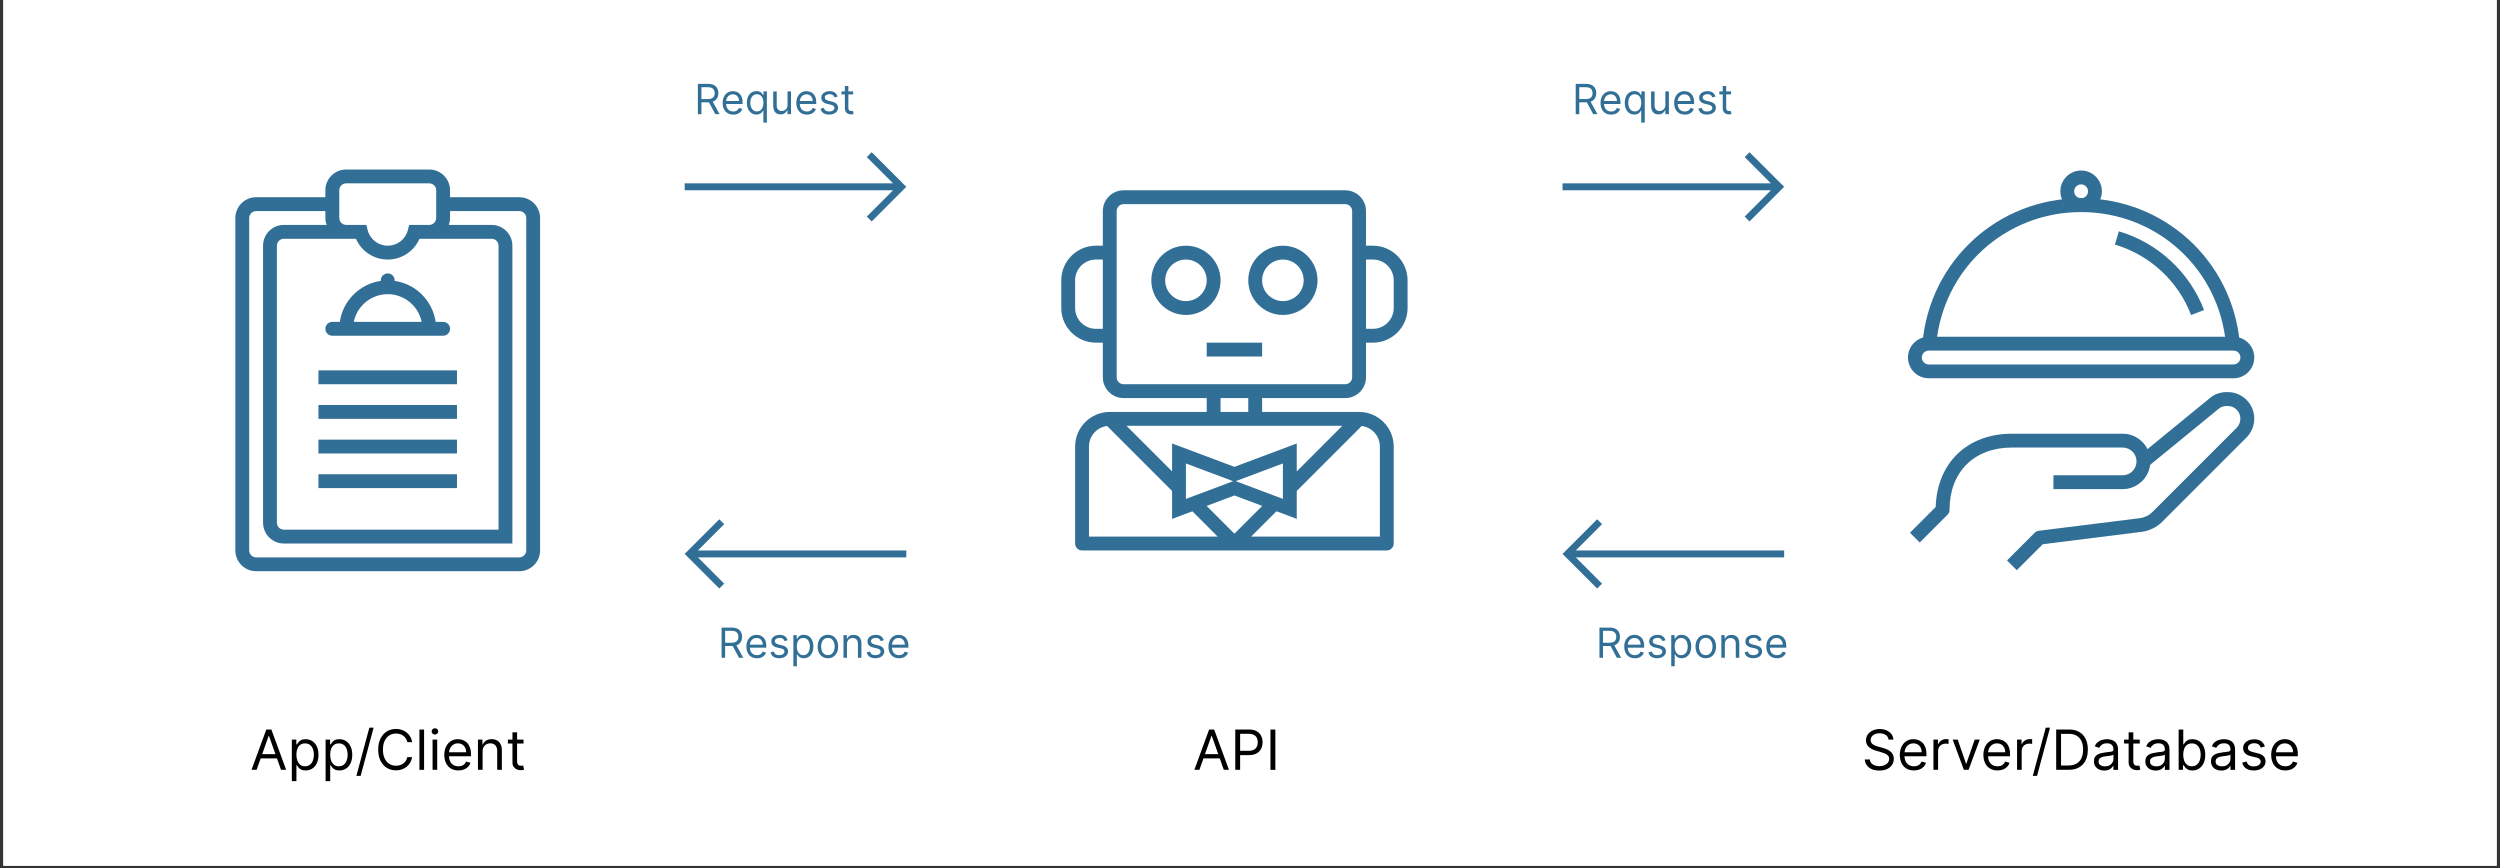 <svg xmlns="http://www.w3.org/2000/svg" xmlns:xlink="http://www.w3.org/1999/xlink" width="720" zoomAndPan="magnify" viewBox="0 0 540 187.5" height="250" preserveAspectRatio="xMidYMid meet" version="1.0"><rect x="0" y="0" width="540" height="187.5" fill="#333333" stroke="none"/><defs><clipPath id="1dd8255267"><path d="M 0.719 0 L 539.281 0 L 539.281 187 L 0.719 187 Z M 0.719 0 " clip-rule="nonzero"/></clipPath></defs><g clip-path="url(#1dd8255267)"><path fill="#ffffff" d="M 0.719 0 L 539.281 0 L 539.281 187 L 0.719 187 Z M 0.719 0 " fill-opacity="1" fill-rule="nonzero"/><path fill="#ffffff" d="M 0.719 0 L 539.281 0 L 539.281 187 L 0.719 187 Z M 0.719 0 " fill-opacity="1" fill-rule="nonzero"/></g><path fill="#316f96" d="M 112.172 42.598 L 97.211 42.598 L 97.211 41.102 C 97.211 38.629 95.199 36.613 92.723 36.613 L 74.77 36.613 C 72.293 36.613 70.281 38.629 70.281 41.102 L 70.281 42.598 L 55.324 42.598 C 52.848 42.598 50.836 44.609 50.836 47.086 L 50.836 118.895 C 50.836 121.371 52.848 123.383 55.324 123.383 L 112.172 123.383 C 114.648 123.383 116.66 121.371 116.66 118.895 L 116.66 47.086 C 116.66 44.609 114.648 42.598 112.172 42.598 Z M 73.273 41.102 C 73.273 40.281 73.949 39.605 74.77 39.605 L 92.723 39.605 C 93.547 39.605 94.219 40.281 94.219 41.102 L 94.219 47.086 C 94.219 47.91 93.547 48.582 92.723 48.582 L 88.375 48.582 L 88.094 49.711 C 87.59 51.695 85.805 53.07 83.754 53.07 C 81.703 53.07 79.918 51.688 79.414 49.711 L 79.133 48.582 L 74.785 48.582 C 73.961 48.582 73.289 47.91 73.289 47.086 L 73.289 41.102 Z M 74.77 51.574 L 76.887 51.574 C 78.055 54.27 80.727 56.062 83.746 56.062 C 86.77 56.062 89.438 54.27 90.605 51.574 L 106.188 51.574 C 107.008 51.574 107.684 52.25 107.684 53.07 L 107.684 114.406 L 61.305 114.406 C 60.484 114.406 59.809 113.734 59.809 112.91 L 59.809 53.07 C 59.809 52.25 60.484 51.574 61.305 51.574 Z M 113.668 118.895 C 113.668 119.719 112.992 120.391 112.172 120.391 L 55.324 120.391 C 54.5 120.391 53.828 119.719 53.828 118.895 L 53.828 47.086 C 53.828 46.266 54.5 45.59 55.324 45.59 L 70.281 45.59 L 70.281 47.086 C 70.281 47.609 70.379 48.113 70.543 48.582 L 61.305 48.582 C 58.832 48.582 56.82 50.594 56.82 53.07 L 56.82 112.91 C 56.82 115.387 58.832 117.398 61.305 117.398 L 110.676 117.398 L 110.676 53.07 C 110.676 50.594 108.664 48.582 106.188 48.582 L 96.949 48.582 C 97.113 48.113 97.211 47.609 97.211 47.086 L 97.211 45.59 L 112.172 45.59 C 112.992 45.59 113.668 46.266 113.668 47.086 Z M 113.668 118.895 " fill-opacity="1" fill-rule="nonzero"/><path fill="#316f96" d="M 71.777 72.52 L 95.715 72.52 C 96.539 72.52 97.211 71.848 97.211 71.023 C 97.211 70.199 96.539 69.527 95.715 69.527 L 94.098 69.527 C 93.441 64.949 89.812 61.32 85.227 60.672 C 85.227 60.633 85.242 60.598 85.242 60.551 C 85.242 59.727 84.57 59.055 83.746 59.055 C 82.926 59.055 82.25 59.727 82.25 60.551 C 82.25 60.59 82.258 60.625 82.266 60.672 C 77.68 61.328 74.059 64.949 73.395 69.527 L 71.777 69.527 C 70.957 69.527 70.281 70.199 70.281 71.023 C 70.281 71.848 70.957 72.52 71.777 72.52 Z M 83.746 63.543 C 87.359 63.543 90.383 66.117 91.078 69.527 L 76.418 69.527 C 77.113 66.117 80.133 63.543 83.746 63.543 Z M 83.746 63.543 " fill-opacity="1" fill-rule="nonzero"/><path fill="#316f96" d="M 68.785 80 L 98.707 80 L 98.707 82.992 L 68.785 82.992 Z M 68.785 80 " fill-opacity="1" fill-rule="nonzero"/><path fill="#316f96" d="M 68.785 87.48 L 98.707 87.48 L 98.707 90.473 L 68.785 90.473 Z M 68.785 87.48 " fill-opacity="1" fill-rule="nonzero"/><path fill="#316f96" d="M 68.785 94.961 L 98.707 94.961 L 98.707 97.953 L 68.785 97.953 Z M 68.785 94.961 " fill-opacity="1" fill-rule="nonzero"/><path fill="#316f96" d="M 68.785 102.438 L 98.707 102.438 L 98.707 105.43 L 68.785 105.43 Z M 68.785 102.438 " fill-opacity="1" fill-rule="nonzero"/><path fill="#316f96" d="M 296.555 53.07 L 295.059 53.07 L 295.059 45.59 C 295.059 43.113 293.047 41.102 290.57 41.102 L 242.699 41.102 C 240.223 41.102 238.211 43.113 238.211 45.59 L 238.211 53.07 L 236.715 53.07 C 232.594 53.07 229.234 56.43 229.234 60.551 L 229.234 66.535 C 229.234 70.656 232.594 74.016 236.715 74.016 L 238.211 74.016 L 238.211 81.496 C 238.211 83.973 240.223 85.984 242.699 85.984 L 260.648 85.984 L 260.648 88.977 L 239.707 88.977 C 235.586 88.977 232.227 92.332 232.227 96.457 L 232.227 117.398 C 232.227 118.223 232.898 118.895 233.723 118.895 L 299.547 118.895 C 300.367 118.895 301.043 118.223 301.043 117.398 L 301.043 96.457 C 301.043 92.332 297.684 88.977 293.562 88.977 L 272.617 88.977 L 272.617 85.984 L 290.57 85.984 C 293.047 85.984 295.059 83.973 295.059 81.496 L 295.059 74.016 L 296.555 74.016 C 300.676 74.016 304.035 70.656 304.035 66.535 L 304.035 60.551 C 304.035 56.43 300.676 53.07 296.555 53.07 Z M 236.715 71.023 C 234.238 71.023 232.227 69.012 232.227 66.535 L 232.227 60.551 C 232.227 58.074 234.238 56.062 236.715 56.062 L 238.211 56.062 L 238.211 71.023 Z M 289.949 91.969 L 280.098 101.82 L 280.098 95.789 L 278.078 96.547 L 266.633 100.84 L 255.191 96.547 L 253.168 95.789 L 253.168 101.82 L 243.32 91.969 Z M 267.156 103.84 L 277.105 100.105 L 277.105 107.758 L 267.156 104.023 L 266.91 103.93 L 267.156 103.832 Z M 266.109 104.031 L 256.16 107.766 L 256.16 100.113 L 266.109 103.844 L 266.355 103.941 L 266.109 104.039 Z M 266.633 107.023 L 272.641 109.277 L 266.633 115.281 L 260.629 109.277 Z M 235.219 96.457 C 235.219 94.176 236.922 92.297 239.129 92.012 L 253.168 106.051 L 253.168 112.082 L 255.191 111.324 L 257.555 110.441 L 263.02 115.91 L 235.219 115.91 Z M 298.051 96.457 L 298.051 115.902 L 270.246 115.902 L 275.715 110.434 L 278.078 111.316 L 280.098 112.074 L 280.098 106.043 L 294.137 92.004 C 296.336 92.289 298.051 94.176 298.051 96.449 Z M 269.625 88.977 L 263.641 88.977 L 263.641 85.984 L 269.625 85.984 Z M 292.066 81.496 C 292.066 82.316 291.395 82.992 290.57 82.992 L 242.699 82.992 C 241.875 82.992 241.203 82.316 241.203 81.496 L 241.203 45.59 C 241.203 44.77 241.875 44.094 242.699 44.094 L 290.57 44.094 C 291.395 44.094 292.066 44.77 292.066 45.59 Z M 301.043 66.535 C 301.043 69.012 299.031 71.023 296.555 71.023 L 295.059 71.023 L 295.059 56.062 L 296.555 56.062 C 299.031 56.062 301.043 58.074 301.043 60.551 Z M 301.043 66.535 " fill-opacity="1" fill-rule="nonzero"/><path fill="#316f96" d="M 263.641 60.551 C 263.641 56.43 260.285 53.07 256.16 53.07 C 252.039 53.07 248.684 56.43 248.684 60.551 C 248.684 64.672 252.039 68.031 256.16 68.031 C 260.285 68.031 263.641 64.672 263.641 60.551 Z M 256.16 65.039 C 253.688 65.039 251.676 63.027 251.676 60.551 C 251.676 58.074 253.688 56.062 256.16 56.062 C 258.637 56.062 260.648 58.074 260.648 60.551 C 260.648 63.027 258.637 65.039 256.16 65.039 Z M 256.16 65.039 " fill-opacity="1" fill-rule="nonzero"/><path fill="#316f96" d="M 277.105 53.07 C 272.984 53.07 269.625 56.43 269.625 60.551 C 269.625 64.672 272.984 68.031 277.105 68.031 C 281.227 68.031 284.586 64.672 284.586 60.551 C 284.586 56.43 281.227 53.07 277.105 53.07 Z M 277.105 65.039 C 274.629 65.039 272.617 63.027 272.617 60.551 C 272.617 58.074 274.629 56.062 277.105 56.062 C 279.582 56.062 281.594 58.074 281.594 60.551 C 281.594 63.027 279.582 65.039 277.105 65.039 Z M 277.105 65.039 " fill-opacity="1" fill-rule="nonzero"/><path fill="#316f96" d="M 260.648 74.016 L 272.617 74.016 L 272.617 77.008 L 260.648 77.008 Z M 260.648 74.016 " fill-opacity="1" fill-rule="nonzero"/><path fill="#316f96" d="M 414.672 117.184 L 412.555 115.066 L 418.113 109.508 C 418.391 100.016 424.926 93.68 434.562 93.68 L 458.496 93.68 C 461.797 93.68 464.48 96.367 464.48 99.664 C 464.48 102.965 461.797 105.648 458.496 105.648 L 443.539 105.648 L 443.539 102.656 L 458.496 102.656 C 460.148 102.656 461.488 101.316 461.488 99.664 C 461.488 98.012 460.148 96.672 458.496 96.672 L 434.562 96.672 C 426.387 96.672 421.098 101.961 421.098 110.137 C 421.098 110.531 420.941 110.914 420.656 111.191 L 414.672 117.176 Z M 414.672 117.184 " fill-opacity="1" fill-rule="nonzero"/><path fill="#316f96" d="M 435.629 123.168 L 433.516 121.051 L 439.484 115.082 C 439.715 114.848 440.023 114.691 440.359 114.652 L 462.258 111.918 C 463.262 111.773 464.203 111.324 464.887 110.637 L 483.152 92.371 C 483.629 91.863 483.922 91.137 483.922 90.418 C 483.922 88.914 482.703 87.695 481.199 87.695 L 480.93 87.695 C 480.301 87.695 479.672 87.914 479.27 88.266 L 463.93 100.816 L 462.035 98.496 L 477.34 85.977 C 478.254 85.176 479.574 84.695 480.938 84.695 L 481.207 84.695 C 484.355 84.695 486.922 87.262 486.922 90.41 C 486.922 91.906 486.344 93.344 485.297 94.441 L 467.004 112.738 C 465.859 113.883 464.309 114.641 462.648 114.871 L 441.242 117.551 L 435.629 123.16 Z M 435.629 123.168 " fill-opacity="1" fill-rule="nonzero"/><path fill="#316f96" d="M 482.434 81.711 L 416.609 81.711 C 414.133 81.711 412.121 79.699 412.121 77.223 C 412.121 74.75 414.133 72.734 416.609 72.734 L 482.434 72.734 C 484.91 72.734 486.922 74.75 486.922 77.223 C 486.922 79.699 484.91 81.711 482.434 81.711 Z M 416.609 75.727 C 415.785 75.727 415.113 76.402 415.113 77.223 C 415.113 78.047 415.785 78.719 416.609 78.719 L 482.434 78.719 C 483.258 78.719 483.93 78.047 483.93 77.223 C 483.93 76.402 483.258 75.727 482.434 75.727 Z M 416.609 75.727 " fill-opacity="1" fill-rule="nonzero"/><path fill="#316f96" d="M 473.27 68.031 C 470.488 60.723 464.332 55.039 456.82 52.84 L 457.668 49.965 C 466.074 52.434 472.957 58.785 476.074 66.969 L 473.277 68.039 Z M 473.27 68.031 " fill-opacity="1" fill-rule="nonzero"/><path fill="#316f96" d="M 480.809 74.367 C 479.344 58.082 465.895 45.809 449.52 45.809 C 433.148 45.809 419.699 58.082 418.23 74.367 L 415.254 74.098 C 416.863 56.266 431.59 42.816 449.52 42.816 C 467.449 42.816 482.18 56.266 483.789 74.098 Z M 480.809 74.367 " fill-opacity="1" fill-rule="nonzero"/><path fill="#316f96" d="M 449.52 45.809 C 447.047 45.809 445.035 43.797 445.035 41.32 C 445.035 38.844 447.047 36.832 449.52 36.832 C 451.996 36.832 454.008 38.844 454.008 41.32 C 454.008 43.797 451.996 45.809 449.52 45.809 Z M 449.52 39.824 C 448.699 39.824 448.023 40.496 448.023 41.32 C 448.023 42.145 448.699 42.816 449.52 42.816 C 450.344 42.816 451.016 42.145 451.016 41.32 C 451.016 40.496 450.344 39.824 449.52 39.824 Z M 449.52 39.824 " fill-opacity="1" fill-rule="nonzero"/><path fill="#000000" d="M 55.434 166.281 L 54.328 166.281 L 57.523 157.574 L 58.613 157.574 L 61.809 166.281 L 60.699 166.281 L 58.098 158.949 L 58.031 158.949 L 55.426 166.281 Z M 55.848 162.887 L 60.305 162.887 L 60.305 163.82 L 55.848 163.82 Z M 55.848 162.887 " fill-opacity="1" fill-rule="nonzero"/><path fill="#000000" d="M 63.035 168.727 L 63.035 159.75 L 64.008 159.75 L 64.008 160.793 L 64.125 160.793 C 64.203 160.68 64.305 160.531 64.434 160.355 C 64.566 160.18 64.754 160.02 65 159.879 C 65.25 159.738 65.586 159.668 66.012 159.668 C 66.559 159.668 67.043 159.805 67.461 160.082 C 67.883 160.355 68.211 160.746 68.441 161.246 C 68.676 161.75 68.793 162.348 68.793 163.035 C 68.793 163.723 68.676 164.32 68.441 164.832 C 68.211 165.34 67.883 165.727 67.461 166.004 C 67.043 166.281 66.566 166.418 66.02 166.418 C 65.602 166.418 65.262 166.348 65.008 166.207 C 64.754 166.066 64.559 165.906 64.426 165.727 C 64.293 165.547 64.188 165.398 64.113 165.277 L 64.027 165.277 L 64.027 168.727 L 63.027 168.727 Z M 64.023 163.02 C 64.023 163.516 64.098 163.949 64.238 164.32 C 64.379 164.695 64.59 164.988 64.875 165.203 C 65.152 165.414 65.496 165.52 65.891 165.52 C 66.289 165.52 66.664 165.406 66.945 165.184 C 67.23 164.957 67.441 164.66 67.582 164.285 C 67.723 163.902 67.801 163.484 67.801 163.02 C 67.801 162.555 67.73 162.145 67.59 161.777 C 67.449 161.41 67.238 161.113 66.953 160.895 C 66.668 160.68 66.316 160.574 65.891 160.574 C 65.465 160.574 65.145 160.68 64.859 160.883 C 64.574 161.082 64.375 161.375 64.23 161.742 C 64.09 162.109 64.023 162.535 64.023 163.02 Z M 64.023 163.02 " fill-opacity="1" fill-rule="nonzero"/><path fill="#000000" d="M 70.328 168.727 L 70.328 159.75 L 71.301 159.75 L 71.301 160.793 L 71.418 160.793 C 71.496 160.68 71.598 160.531 71.727 160.355 C 71.859 160.18 72.047 160.02 72.293 159.879 C 72.543 159.738 72.879 159.668 73.305 159.668 C 73.852 159.668 74.336 159.805 74.754 160.082 C 75.176 160.355 75.504 160.746 75.734 161.246 C 75.969 161.75 76.086 162.348 76.086 163.035 C 76.086 163.723 75.969 164.32 75.734 164.832 C 75.504 165.34 75.176 165.727 74.754 166.004 C 74.336 166.281 73.859 166.418 73.312 166.418 C 72.895 166.418 72.555 166.348 72.301 166.207 C 72.047 166.066 71.852 165.906 71.719 165.727 C 71.586 165.547 71.48 165.398 71.406 165.277 L 71.324 165.277 L 71.324 168.727 L 70.32 168.727 Z M 71.316 163.02 C 71.316 163.516 71.391 163.949 71.531 164.32 C 71.676 164.695 71.883 164.988 72.168 165.203 C 72.445 165.414 72.789 165.52 73.184 165.52 C 73.582 165.52 73.957 165.406 74.238 165.184 C 74.523 164.957 74.734 164.66 74.875 164.285 C 75.016 163.902 75.094 163.484 75.094 163.02 C 75.094 162.555 75.023 162.145 74.883 161.777 C 74.742 161.41 74.531 161.113 74.246 160.895 C 73.961 160.68 73.609 160.574 73.184 160.574 C 72.758 160.574 72.438 160.68 72.152 160.883 C 71.867 161.082 71.668 161.375 71.523 161.742 C 71.383 162.109 71.316 162.535 71.316 163.02 Z M 71.316 163.02 " fill-opacity="1" fill-rule="nonzero"/><path fill="#000000" d="M 80.703 157.172 L 77.898 167.59 L 76.977 167.59 L 79.781 157.172 Z M 80.703 157.172 " fill-opacity="1" fill-rule="nonzero"/><path fill="#000000" d="M 89.027 160.297 L 87.973 160.297 C 87.914 159.992 87.801 159.73 87.652 159.496 C 87.496 159.266 87.309 159.07 87.09 158.914 C 86.875 158.758 86.625 158.637 86.363 158.562 C 86.094 158.48 85.82 158.441 85.535 158.441 C 85.012 158.441 84.531 158.578 84.105 158.84 C 83.68 159.109 83.344 159.496 83.09 160.012 C 82.836 160.531 82.715 161.164 82.715 161.922 C 82.715 162.676 82.84 163.312 83.09 163.828 C 83.336 164.344 83.68 164.742 84.105 165.004 C 84.531 165.273 85.012 165.398 85.535 165.398 C 85.824 165.398 86.102 165.363 86.363 165.277 C 86.633 165.195 86.875 165.086 87.09 164.926 C 87.309 164.77 87.496 164.574 87.652 164.344 C 87.809 164.113 87.914 163.852 87.973 163.543 L 89.027 163.543 C 88.945 163.984 88.805 164.391 88.594 164.742 C 88.383 165.094 88.121 165.391 87.816 165.637 C 87.5 165.887 87.156 166.07 86.77 166.199 C 86.379 166.328 85.969 166.395 85.527 166.395 C 84.785 166.395 84.121 166.215 83.543 165.848 C 82.969 165.488 82.512 164.973 82.184 164.301 C 81.855 163.633 81.691 162.84 81.691 161.922 C 81.691 161 81.855 160.207 82.184 159.543 C 82.512 158.875 82.969 158.359 83.543 157.992 C 84.121 157.633 84.785 157.449 85.527 157.449 C 85.969 157.449 86.379 157.516 86.77 157.641 C 87.156 157.77 87.5 157.957 87.816 158.203 C 88.129 158.449 88.383 158.75 88.594 159.094 C 88.805 159.438 88.945 159.84 89.027 160.289 Z M 89.027 160.297 " fill-opacity="1" fill-rule="nonzero"/><path fill="#000000" d="M 90.598 157.582 L 91.602 157.582 L 91.602 166.289 L 90.598 166.289 Z M 90.598 157.582 " fill-opacity="1" fill-rule="nonzero"/><path fill="#000000" d="M 93.941 158.668 C 93.746 158.668 93.574 158.598 93.441 158.465 C 93.297 158.332 93.23 158.172 93.23 157.984 C 93.23 157.801 93.297 157.641 93.441 157.508 C 93.582 157.371 93.746 157.305 93.941 157.305 C 94.137 157.305 94.309 157.371 94.441 157.508 C 94.586 157.641 94.652 157.801 94.652 157.984 C 94.652 158.172 94.586 158.332 94.441 158.465 C 94.301 158.598 94.137 158.668 93.941 158.668 Z M 93.434 166.281 L 93.434 159.75 L 94.438 159.75 L 94.438 166.281 Z M 93.434 166.281 " fill-opacity="1" fill-rule="nonzero"/><path fill="#000000" d="M 99.008 166.418 C 98.379 166.418 97.832 166.273 97.383 165.996 C 96.926 165.719 96.574 165.324 96.336 164.824 C 96.09 164.32 95.969 163.73 95.969 163.066 C 95.969 162.398 96.09 161.809 96.336 161.293 C 96.582 160.785 96.926 160.379 97.367 160.094 C 97.809 159.812 98.324 159.66 98.918 159.66 C 99.254 159.66 99.59 159.723 99.926 159.832 C 100.254 159.945 100.562 160.133 100.832 160.387 C 101.102 160.641 101.316 160.977 101.48 161.391 C 101.645 161.801 101.723 162.316 101.723 162.93 L 101.723 163.355 L 96.688 163.355 L 96.688 162.488 L 100.695 162.488 C 100.695 162.121 100.621 161.793 100.48 161.5 C 100.328 161.211 100.129 160.984 99.859 160.82 C 99.59 160.656 99.273 160.566 98.918 160.566 C 98.52 160.566 98.168 160.664 97.883 160.867 C 97.594 161.059 97.367 161.316 97.219 161.637 C 97.062 161.949 96.988 162.289 96.988 162.645 L 96.988 163.223 C 96.988 163.715 97.07 164.137 97.242 164.473 C 97.414 164.816 97.652 165.07 97.957 165.25 C 98.266 165.43 98.617 165.52 99.027 165.52 C 99.289 165.52 99.531 165.48 99.746 165.406 C 99.965 165.332 100.145 165.219 100.301 165.062 C 100.457 164.914 100.578 164.719 100.66 164.492 L 101.625 164.762 C 101.52 165.094 101.348 165.375 101.109 165.629 C 100.867 165.879 100.57 166.07 100.219 166.207 C 99.867 166.34 99.461 166.418 99.02 166.418 Z M 99.008 166.418 " fill-opacity="1" fill-rule="nonzero"/><path fill="#000000" d="M 104.242 162.355 L 104.242 166.281 L 103.238 166.281 L 103.238 159.75 L 104.211 159.75 L 104.211 160.77 L 104.293 160.77 C 104.445 160.441 104.676 160.172 104.988 159.969 C 105.305 159.766 105.707 159.66 106.195 159.66 C 106.637 159.66 107.023 159.75 107.355 159.93 C 107.684 160.109 107.945 160.379 108.125 160.746 C 108.312 161.113 108.402 161.57 108.402 162.121 L 108.402 166.273 L 107.398 166.273 L 107.398 162.199 C 107.398 161.68 107.266 161.285 107.004 160.992 C 106.734 160.707 106.375 160.559 105.902 160.559 C 105.582 160.559 105.297 160.625 105.043 160.77 C 104.797 160.91 104.594 161.113 104.453 161.375 C 104.309 161.645 104.234 161.965 104.234 162.348 Z M 104.242 162.355 " fill-opacity="1" fill-rule="nonzero"/><path fill="#000000" d="M 113.082 159.75 L 113.082 160.605 L 109.703 160.605 L 109.703 159.75 Z M 110.691 158.188 L 111.691 158.188 L 111.691 164.41 C 111.691 164.695 111.738 164.906 111.82 165.047 C 111.902 165.191 112.016 165.277 112.141 165.332 C 112.277 165.375 112.41 165.398 112.559 165.398 C 112.672 165.398 112.762 165.398 112.828 165.375 C 112.895 165.363 112.957 165.355 113 165.348 L 113.203 166.246 C 113.137 166.266 113.039 166.297 112.918 166.328 C 112.801 166.355 112.641 166.363 112.457 166.363 C 112.172 166.363 111.895 166.305 111.625 166.184 C 111.355 166.066 111.133 165.879 110.953 165.629 C 110.773 165.383 110.691 165.07 110.691 164.688 Z M 110.691 158.188 " fill-opacity="1" fill-rule="nonzero"/><path fill="#000000" d="M 259.086 166.281 L 257.98 166.281 L 261.172 157.574 L 262.258 157.574 L 265.453 166.281 L 264.344 166.281 L 261.742 158.949 L 261.676 158.949 L 259.07 166.281 Z M 259.492 162.887 L 263.941 162.887 L 263.941 163.82 L 259.492 163.82 Z M 259.492 162.887 " fill-opacity="1" fill-rule="nonzero"/><path fill="#000000" d="M 266.82 166.281 L 266.82 157.574 L 269.762 157.574 C 270.441 157.574 271.004 157.695 271.438 157.941 C 271.871 158.188 272.191 158.516 272.402 158.938 C 272.609 159.355 272.715 159.82 272.715 160.328 C 272.715 160.836 272.609 161.309 272.402 161.727 C 272.191 162.145 271.871 162.48 271.438 162.727 C 271.004 162.977 270.449 163.102 269.77 163.102 L 267.66 163.102 L 267.66 162.168 L 269.73 162.168 C 270.195 162.168 270.574 162.086 270.859 161.93 C 271.145 161.77 271.348 161.547 271.48 161.27 C 271.609 160.992 271.676 160.68 271.676 160.336 C 271.676 159.992 271.609 159.676 271.48 159.398 C 271.355 159.125 271.145 158.906 270.859 158.75 C 270.574 158.594 270.195 158.508 269.723 158.508 L 267.867 158.508 L 267.867 166.281 L 266.812 166.281 Z M 266.82 166.281 " fill-opacity="1" fill-rule="nonzero"/><path fill="#000000" d="M 274.422 157.582 L 275.477 157.582 L 275.477 166.289 L 274.422 166.289 Z M 274.422 157.582 " fill-opacity="1" fill-rule="nonzero"/><path fill="#000000" d="M 407.926 159.75 C 407.871 159.316 407.672 158.988 407.305 158.75 C 406.938 158.512 406.496 158.391 405.973 158.391 C 405.582 158.391 405.254 158.449 404.961 158.578 C 404.68 158.703 404.453 158.875 404.289 159.094 C 404.133 159.309 404.051 159.559 404.051 159.84 C 404.051 160.074 404.102 160.273 404.215 160.441 C 404.328 160.605 404.469 160.746 404.648 160.852 C 404.828 160.965 405.008 161.055 405.203 161.121 C 405.395 161.188 405.57 161.246 405.734 161.285 L 406.617 161.523 C 406.84 161.586 407.094 161.668 407.371 161.77 C 407.648 161.875 407.918 162.02 408.172 162.199 C 408.426 162.379 408.645 162.609 408.809 162.887 C 408.973 163.168 409.062 163.516 409.062 163.918 C 409.062 164.391 408.941 164.816 408.695 165.195 C 408.449 165.578 408.098 165.879 407.625 166.102 C 407.152 166.328 406.586 166.438 405.922 166.438 C 405.301 166.438 404.762 166.34 404.305 166.141 C 403.848 165.938 403.496 165.66 403.234 165.301 C 402.973 164.941 402.832 164.523 402.793 164.047 L 403.887 164.047 C 403.914 164.375 404.027 164.645 404.223 164.859 C 404.418 165.078 404.664 165.234 404.961 165.34 C 405.262 165.445 405.582 165.496 405.926 165.496 C 406.332 165.496 406.691 165.43 407.012 165.301 C 407.332 165.168 407.59 164.988 407.773 164.75 C 407.961 164.508 408.059 164.23 408.059 163.918 C 408.059 163.625 407.977 163.395 407.82 163.215 C 407.656 163.035 407.445 162.887 407.184 162.773 C 406.922 162.66 406.637 162.562 406.332 162.473 L 405.262 162.168 C 404.582 161.973 404.043 161.695 403.645 161.328 C 403.25 160.965 403.055 160.492 403.055 159.91 C 403.055 159.422 403.191 158.996 403.453 158.629 C 403.715 158.262 404.074 157.98 404.52 157.777 C 404.969 157.574 405.473 157.469 406.023 157.469 C 406.578 157.469 407.086 157.566 407.52 157.77 C 407.953 157.973 408.305 158.242 408.562 158.586 C 408.816 158.93 408.949 159.324 408.965 159.758 L 407.945 159.758 Z M 407.926 159.75 " fill-opacity="1" fill-rule="nonzero"/><path fill="#000000" d="M 413.398 166.418 C 412.773 166.418 412.227 166.273 411.777 165.996 C 411.32 165.719 410.969 165.324 410.73 164.824 C 410.484 164.32 410.363 163.73 410.363 163.066 C 410.363 162.398 410.484 161.809 410.73 161.293 C 410.977 160.785 411.32 160.379 411.762 160.094 C 412.203 159.812 412.719 159.66 413.305 159.66 C 413.648 159.66 413.977 159.723 414.312 159.832 C 414.641 159.945 414.949 160.133 415.219 160.387 C 415.488 160.641 415.703 160.977 415.867 161.391 C 416.031 161.801 416.109 162.316 416.109 162.93 L 416.109 163.355 L 411.074 163.355 L 411.074 162.488 L 415.082 162.488 C 415.082 162.121 415.008 161.793 414.867 161.5 C 414.715 161.211 414.516 160.984 414.246 160.82 C 413.977 160.656 413.66 160.566 413.305 160.566 C 412.906 160.566 412.562 160.664 412.27 160.867 C 411.98 161.059 411.754 161.316 411.605 161.637 C 411.449 161.949 411.371 162.289 411.371 162.645 L 411.371 163.223 C 411.371 163.715 411.457 164.137 411.629 164.473 C 411.801 164.816 412.039 165.07 412.344 165.25 C 412.652 165.43 413.004 165.52 413.414 165.52 C 413.676 165.52 413.918 165.48 414.133 165.406 C 414.352 165.332 414.531 165.219 414.688 165.062 C 414.844 164.914 414.965 164.719 415.047 164.492 L 416.02 164.762 C 415.914 165.094 415.742 165.375 415.504 165.629 C 415.262 165.879 414.965 166.07 414.613 166.207 C 414.262 166.34 413.855 166.418 413.414 166.418 Z M 413.398 166.418 " fill-opacity="1" fill-rule="nonzero"/><path fill="#000000" d="M 417.625 166.281 L 417.625 159.75 L 418.598 159.75 L 418.598 160.738 L 418.668 160.738 C 418.785 160.418 419.004 160.156 419.309 159.953 C 419.625 159.75 419.977 159.652 420.363 159.652 C 420.438 159.652 420.527 159.652 420.641 159.652 C 420.754 159.652 420.836 159.652 420.887 159.668 L 420.887 160.688 C 420.887 160.688 420.773 160.664 420.656 160.648 C 420.535 160.633 420.41 160.621 420.273 160.621 C 419.961 160.621 419.676 160.688 419.43 160.812 C 419.184 160.949 418.988 161.129 418.844 161.359 C 418.703 161.59 418.629 161.852 418.629 162.145 L 418.629 166.273 L 417.625 166.273 Z M 417.625 166.281 " fill-opacity="1" fill-rule="nonzero"/><path fill="#000000" d="M 427.629 159.75 L 425.211 166.281 L 424.195 166.281 L 421.777 159.75 L 422.863 159.75 L 424.664 164.957 L 424.73 164.957 L 426.535 159.75 Z M 427.629 159.75 " fill-opacity="1" fill-rule="nonzero"/><path fill="#000000" d="M 431.449 166.418 C 430.82 166.418 430.273 166.273 429.828 165.996 C 429.371 165.719 429.02 165.324 428.777 164.824 C 428.531 164.32 428.414 163.73 428.414 163.066 C 428.414 162.398 428.531 161.809 428.777 161.293 C 429.027 160.785 429.371 160.379 429.812 160.094 C 430.254 159.812 430.77 159.66 431.359 159.66 C 431.695 159.66 432.031 159.723 432.371 159.832 C 432.707 159.945 433.004 160.133 433.273 160.387 C 433.543 160.641 433.762 160.977 433.926 161.391 C 434.09 161.801 434.164 162.316 434.164 162.93 L 434.164 163.355 L 429.129 163.355 L 429.129 162.488 L 433.141 162.488 C 433.141 162.121 433.066 161.793 432.922 161.5 C 432.773 161.211 432.57 160.984 432.301 160.82 C 432.031 160.656 431.719 160.566 431.359 160.566 C 430.957 160.566 430.613 160.664 430.328 160.867 C 430.035 161.059 429.812 161.316 429.652 161.637 C 429.496 161.949 429.422 162.289 429.422 162.645 L 429.422 163.223 C 429.422 163.715 429.512 164.137 429.676 164.473 C 429.848 164.816 430.09 165.07 430.395 165.25 C 430.703 165.43 431.055 165.52 431.465 165.52 C 431.727 165.52 431.965 165.48 432.184 165.406 C 432.398 165.332 432.578 165.219 432.734 165.062 C 432.895 164.914 433.012 164.719 433.094 164.492 L 434.059 164.762 C 433.957 165.094 433.785 165.375 433.543 165.629 C 433.305 165.879 433.004 166.07 432.652 166.207 C 432.301 166.34 431.898 166.418 431.457 166.418 Z M 431.449 166.418 " fill-opacity="1" fill-rule="nonzero"/><path fill="#000000" d="M 435.684 166.281 L 435.684 159.75 L 436.656 159.75 L 436.656 160.738 L 436.723 160.738 C 436.844 160.418 437.059 160.156 437.367 159.953 C 437.68 159.75 438.031 159.652 438.422 159.652 C 438.496 159.652 438.586 159.652 438.699 159.652 C 438.809 159.652 438.891 159.652 438.945 159.668 L 438.945 160.688 C 438.945 160.688 438.832 160.664 438.711 160.648 C 438.594 160.633 438.465 160.621 438.332 160.621 C 438.016 160.621 437.734 160.688 437.484 160.812 C 437.238 160.949 437.043 161.129 436.902 161.359 C 436.762 161.59 436.684 161.852 436.684 162.145 L 436.684 166.273 L 435.684 166.273 Z M 435.684 166.281 " fill-opacity="1" fill-rule="nonzero"/><path fill="#000000" d="M 442.805 157.172 L 440 167.59 L 439.078 167.59 L 441.883 157.172 Z M 442.805 157.172 " fill-opacity="1" fill-rule="nonzero"/><path fill="#000000" d="M 446.82 166.281 L 444.137 166.281 L 444.137 157.574 L 446.941 157.574 C 447.785 157.574 448.512 157.746 449.109 158.098 C 449.707 158.449 450.172 158.945 450.492 159.586 C 450.816 160.238 450.973 161.008 450.973 161.914 C 450.973 162.816 450.809 163.598 450.484 164.254 C 450.164 164.906 449.691 165.406 449.074 165.758 C 448.453 166.109 447.703 166.281 446.82 166.281 Z M 445.191 165.348 L 446.754 165.348 C 447.473 165.348 448.07 165.203 448.543 164.926 C 449.012 164.652 449.363 164.254 449.598 163.746 C 449.828 163.238 449.949 162.625 449.949 161.914 C 449.949 161.203 449.836 160.605 449.605 160.094 C 449.371 159.586 449.035 159.199 448.57 158.922 C 448.113 158.645 447.547 158.512 446.867 158.512 L 445.184 158.512 L 445.184 165.348 Z M 445.191 165.348 " fill-opacity="1" fill-rule="nonzero"/><path fill="#000000" d="M 454.52 166.438 C 454.105 166.438 453.734 166.363 453.387 166.207 C 453.051 166.051 452.781 165.816 452.59 165.52 C 452.395 165.219 452.289 164.859 452.289 164.434 C 452.289 164.059 452.363 163.754 452.504 163.52 C 452.648 163.289 452.852 163.102 453.098 162.969 C 453.344 162.832 453.621 162.734 453.91 162.668 C 454.211 162.602 454.512 162.551 454.816 162.512 C 455.215 162.461 455.535 162.422 455.781 162.391 C 456.027 162.363 456.207 162.316 456.328 162.258 C 456.441 162.191 456.5 162.078 456.5 161.922 L 456.5 161.883 C 456.5 161.465 456.387 161.137 456.156 160.902 C 455.93 160.672 455.578 160.551 455.125 160.551 C 454.668 160.551 454.27 160.656 453.996 160.867 C 453.719 161.074 453.531 161.301 453.418 161.539 L 452.469 161.195 C 452.641 160.797 452.863 160.492 453.148 160.27 C 453.434 160.043 453.746 159.887 454.082 159.805 C 454.422 159.723 454.758 159.668 455.086 159.668 C 455.297 159.668 455.535 159.691 455.812 159.742 C 456.09 159.797 456.352 159.895 456.605 160.051 C 456.859 160.199 457.074 160.434 457.242 160.746 C 457.406 161.059 457.496 161.473 457.496 161.988 L 457.496 166.289 L 456.492 166.289 L 456.492 165.406 L 456.441 165.406 C 456.371 165.547 456.262 165.699 456.102 165.863 C 455.945 166.027 455.738 166.16 455.469 166.273 C 455.199 166.387 454.883 166.445 454.504 166.445 Z M 454.676 165.535 C 455.07 165.535 455.406 165.457 455.676 165.301 C 455.953 165.145 456.156 164.941 456.297 164.695 C 456.441 164.449 456.508 164.188 456.508 163.918 L 456.508 162.996 C 456.461 163.051 456.375 163.094 456.23 163.133 C 456.09 163.176 455.926 163.207 455.738 163.238 C 455.551 163.266 455.371 163.289 455.199 163.312 C 455.027 163.336 454.883 163.348 454.773 163.363 C 454.512 163.402 454.27 163.453 454.047 163.527 C 453.824 163.605 453.645 163.715 453.5 163.867 C 453.359 164.016 453.293 164.219 453.293 164.473 C 453.293 164.824 453.418 165.086 453.68 165.258 C 453.941 165.438 454.27 165.527 454.668 165.527 Z M 454.676 165.535 " fill-opacity="1" fill-rule="nonzero"/><path fill="#000000" d="M 462.184 159.75 L 462.184 160.605 L 458.805 160.605 L 458.805 159.75 Z M 459.793 158.188 L 460.793 158.188 L 460.793 164.41 C 460.793 164.695 460.832 164.906 460.922 165.047 C 461.012 165.191 461.117 165.277 461.242 165.332 C 461.379 165.375 461.512 165.398 461.66 165.398 C 461.773 165.398 461.863 165.398 461.93 165.375 C 462.004 165.363 462.059 165.355 462.102 165.348 L 462.305 166.246 C 462.238 166.266 462.141 166.297 462.02 166.328 C 461.902 166.355 461.742 166.363 461.555 166.363 C 461.273 166.363 460.996 166.305 460.727 166.184 C 460.457 166.066 460.234 165.879 460.055 165.629 C 459.875 165.383 459.785 165.07 459.785 164.688 L 459.785 158.195 Z M 459.793 158.188 " fill-opacity="1" fill-rule="nonzero"/><path fill="#000000" d="M 465.617 166.438 C 465.207 166.438 464.832 166.363 464.488 166.207 C 464.152 166.051 463.883 165.816 463.688 165.52 C 463.488 165.219 463.391 164.859 463.391 164.434 C 463.391 164.059 463.465 163.754 463.613 163.52 C 463.762 163.289 463.957 163.102 464.203 162.969 C 464.453 162.832 464.719 162.734 465.02 162.668 C 465.32 162.602 465.617 162.551 465.926 162.512 C 466.32 162.461 466.645 162.422 466.891 162.391 C 467.137 162.363 467.316 162.316 467.438 162.258 C 467.547 162.191 467.609 162.078 467.609 161.922 L 467.609 161.883 C 467.609 161.465 467.496 161.137 467.266 160.902 C 467.031 160.672 466.688 160.551 466.23 160.551 C 465.773 160.551 465.379 160.656 465.102 160.867 C 464.824 161.074 464.637 161.301 464.527 161.539 L 463.574 161.195 C 463.75 160.797 463.973 160.492 464.258 160.27 C 464.543 160.043 464.855 159.887 465.191 159.805 C 465.527 159.723 465.863 159.668 466.195 159.668 C 466.402 159.668 466.645 159.691 466.918 159.742 C 467.195 159.797 467.457 159.895 467.711 160.051 C 467.969 160.199 468.184 160.434 468.355 160.746 C 468.527 161.055 468.609 161.473 468.609 161.988 L 468.609 166.289 L 467.609 166.289 L 467.609 165.406 L 467.555 165.406 C 467.488 165.547 467.375 165.699 467.211 165.863 C 467.055 166.027 466.844 166.16 466.574 166.273 C 466.312 166.387 465.992 166.445 465.609 166.445 Z M 465.777 165.535 C 466.172 165.535 466.508 165.457 466.777 165.301 C 467.055 165.145 467.258 164.941 467.398 164.695 C 467.539 164.449 467.609 164.188 467.609 163.918 L 467.609 162.996 C 467.562 163.051 467.473 163.094 467.332 163.133 C 467.188 163.176 467.023 163.207 466.836 163.238 C 466.652 163.266 466.473 163.289 466.301 163.312 C 466.129 163.336 465.984 163.348 465.871 163.363 C 465.609 163.402 465.371 163.453 465.148 163.527 C 464.922 163.605 464.742 163.715 464.602 163.867 C 464.461 164.016 464.391 164.219 464.391 164.473 C 464.391 164.824 464.52 165.086 464.781 165.258 C 465.043 165.438 465.371 165.527 465.77 165.527 Z M 465.777 165.535 " fill-opacity="1" fill-rule="nonzero"/><path fill="#000000" d="M 470.586 166.281 L 470.586 157.574 L 471.586 157.574 L 471.586 160.793 L 471.668 160.793 C 471.746 160.68 471.848 160.531 471.977 160.355 C 472.109 160.18 472.297 160.02 472.543 159.879 C 472.793 159.738 473.129 159.668 473.555 159.668 C 474.109 159.668 474.586 159.805 475.004 160.082 C 475.426 160.355 475.754 160.746 475.984 161.246 C 476.219 161.75 476.336 162.348 476.336 163.035 C 476.336 163.723 476.219 164.32 475.984 164.832 C 475.754 165.34 475.426 165.727 475.004 166.004 C 474.586 166.281 474.109 166.418 473.562 166.418 C 473.145 166.418 472.805 166.348 472.551 166.207 C 472.297 166.066 472.105 165.906 471.969 165.727 C 471.836 165.547 471.73 165.398 471.656 165.277 L 471.535 165.277 L 471.535 166.281 L 470.562 166.281 Z M 471.574 163.02 C 471.574 163.516 471.648 163.949 471.789 164.32 C 471.93 164.695 472.148 164.988 472.426 165.203 C 472.703 165.422 473.047 165.52 473.441 165.52 C 473.84 165.52 474.211 165.406 474.496 165.184 C 474.781 164.957 474.992 164.66 475.133 164.285 C 475.273 163.902 475.352 163.484 475.352 163.02 C 475.352 162.555 475.281 162.145 475.141 161.777 C 475 161.41 474.789 161.113 474.504 160.895 C 474.219 160.68 473.867 160.574 473.441 160.574 C 473.016 160.574 472.695 160.68 472.41 160.883 C 472.125 161.082 471.926 161.375 471.781 161.742 C 471.641 162.109 471.574 162.535 471.574 163.02 Z M 471.574 163.02 " fill-opacity="1" fill-rule="nonzero"/><path fill="#000000" d="M 479.801 166.438 C 479.391 166.438 479.016 166.363 478.672 166.207 C 478.336 166.051 478.066 165.816 477.871 165.52 C 477.676 165.219 477.57 164.859 477.57 164.434 C 477.57 164.059 477.645 163.754 477.789 163.52 C 477.93 163.289 478.133 163.102 478.379 162.969 C 478.625 162.832 478.902 162.734 479.195 162.668 C 479.492 162.602 479.793 162.551 480.102 162.512 C 480.496 162.461 480.816 162.422 481.066 162.391 C 481.312 162.363 481.492 162.316 481.609 162.258 C 481.723 162.191 481.781 162.078 481.781 161.922 L 481.781 161.883 C 481.781 161.465 481.672 161.137 481.438 160.902 C 481.215 160.672 480.863 160.551 480.406 160.551 C 479.949 160.551 479.555 160.656 479.277 160.867 C 479 161.074 478.812 161.301 478.699 161.539 L 477.75 161.195 C 477.922 160.797 478.148 160.492 478.43 160.27 C 478.715 160.043 479.031 159.887 479.367 159.805 C 479.703 159.723 480.039 159.668 480.367 159.668 C 480.578 159.668 480.816 159.691 481.094 159.742 C 481.371 159.797 481.633 159.895 481.887 160.051 C 482.141 160.199 482.359 160.434 482.523 160.746 C 482.688 161.059 482.777 161.473 482.777 161.988 L 482.777 166.289 L 481.773 166.289 L 481.773 165.406 L 481.723 165.406 C 481.656 165.547 481.543 165.699 481.387 165.863 C 481.23 166.027 481.02 166.16 480.75 166.273 C 480.48 166.387 480.168 166.445 479.785 166.445 Z M 479.949 165.535 C 480.348 165.535 480.684 165.457 480.953 165.301 C 481.23 165.145 481.43 164.941 481.574 164.695 C 481.715 164.449 481.781 164.188 481.781 163.918 L 481.781 162.996 C 481.738 163.051 481.648 163.094 481.508 163.133 C 481.363 163.176 481.199 163.207 481.012 163.238 C 480.824 163.266 480.645 163.289 480.473 163.312 C 480.301 163.336 480.16 163.348 480.047 163.363 C 479.785 163.402 479.547 163.453 479.32 163.527 C 479.098 163.605 478.918 163.715 478.777 163.867 C 478.633 164.016 478.566 164.219 478.566 164.473 C 478.566 164.824 478.695 165.086 478.957 165.258 C 479.219 165.438 479.547 165.527 479.941 165.527 Z M 479.949 165.535 " fill-opacity="1" fill-rule="nonzero"/><path fill="#000000" d="M 489.246 161.219 L 488.344 161.473 C 488.281 161.324 488.199 161.172 488.098 161.031 C 487.984 160.887 487.84 160.77 487.656 160.68 C 487.469 160.59 487.227 160.535 486.938 160.535 C 486.539 160.535 486.203 160.625 485.941 160.812 C 485.68 160.992 485.547 161.227 485.547 161.508 C 485.547 161.758 485.637 161.957 485.812 162.102 C 485.992 162.242 486.277 162.363 486.668 162.461 L 487.633 162.699 C 488.215 162.84 488.648 163.059 488.934 163.348 C 489.219 163.641 489.359 164.016 489.359 164.473 C 489.359 164.844 489.254 165.184 489.039 165.473 C 488.82 165.766 488.531 165.996 488.141 166.168 C 487.75 166.34 487.309 166.422 486.809 166.422 C 486.145 166.422 485.59 166.281 485.156 165.988 C 484.723 165.699 484.445 165.277 484.324 164.727 L 485.277 164.488 C 485.367 164.84 485.539 165.102 485.793 165.277 C 486.047 165.457 486.375 165.543 486.785 165.543 C 487.25 165.543 487.625 165.445 487.902 165.242 C 488.18 165.039 488.312 164.801 488.312 164.523 C 488.312 164.301 488.23 164.105 488.074 163.957 C 487.918 163.797 487.668 163.688 487.34 163.609 L 486.25 163.355 C 485.648 163.215 485.215 162.996 484.934 162.699 C 484.648 162.398 484.512 162.027 484.512 161.578 C 484.512 161.211 484.617 160.883 484.828 160.598 C 485.035 160.312 485.32 160.09 485.68 159.93 C 486.039 159.766 486.449 159.691 486.906 159.691 C 487.551 159.691 488.059 159.832 488.434 160.117 C 488.805 160.402 489.066 160.777 489.219 161.238 Z M 489.246 161.219 " fill-opacity="1" fill-rule="nonzero"/><path fill="#000000" d="M 493.617 166.418 C 492.988 166.418 492.449 166.273 491.992 165.996 C 491.535 165.719 491.184 165.324 490.945 164.824 C 490.699 164.32 490.578 163.73 490.578 163.066 C 490.578 162.398 490.699 161.809 490.945 161.293 C 491.191 160.777 491.535 160.379 491.977 160.094 C 492.418 159.812 492.934 159.66 493.527 159.66 C 493.863 159.66 494.199 159.723 494.535 159.832 C 494.871 159.945 495.172 160.133 495.441 160.387 C 495.711 160.641 495.926 160.977 496.094 161.391 C 496.25 161.809 496.332 162.316 496.332 162.93 L 496.332 163.355 L 491.297 163.355 L 491.297 162.488 L 495.309 162.488 C 495.309 162.121 495.23 161.793 495.09 161.5 C 494.941 161.211 494.738 160.984 494.469 160.82 C 494.199 160.656 493.887 160.566 493.527 160.566 C 493.129 160.566 492.777 160.664 492.496 160.867 C 492.203 161.059 491.977 161.316 491.828 161.637 C 491.672 161.949 491.598 162.289 491.598 162.645 L 491.598 163.223 C 491.598 163.715 491.68 164.137 491.852 164.473 C 492.023 164.816 492.262 165.07 492.57 165.25 C 492.875 165.43 493.227 165.52 493.637 165.52 C 493.902 165.52 494.141 165.48 494.355 165.406 C 494.574 165.332 494.754 165.219 494.91 165.062 C 495.066 164.914 495.188 164.719 495.27 164.492 L 496.242 164.762 C 496.137 165.094 495.965 165.375 495.727 165.629 C 495.484 165.879 495.188 166.07 494.836 166.207 C 494.484 166.34 494.078 166.418 493.637 166.418 Z M 493.617 166.418 " fill-opacity="1" fill-rule="nonzero"/><path fill="#316f96" d="M 195.762 40.355 L 188.281 32.875 L 187.227 33.93 L 192.895 39.605 L 147.887 39.605 L 147.887 41.102 L 192.895 41.102 L 187.227 46.781 L 188.281 47.836 Z M 195.762 40.355 " fill-opacity="1" fill-rule="nonzero"/><path fill="#316f96" d="M 150.738 24.648 L 150.738 18.117 L 152.945 18.117 C 153.453 18.117 153.871 18.207 154.203 18.379 C 154.531 18.551 154.77 18.789 154.926 19.09 C 155.082 19.387 155.168 19.73 155.168 20.121 C 155.168 20.512 155.082 20.848 154.926 21.145 C 154.77 21.445 154.531 21.676 154.203 21.848 C 153.879 22.02 153.461 22.105 152.953 22.105 L 151.164 22.105 L 151.164 21.395 L 152.922 21.395 C 153.273 21.395 153.551 21.34 153.766 21.242 C 153.984 21.137 154.133 20.996 154.23 20.809 C 154.328 20.621 154.375 20.398 154.375 20.137 C 154.375 19.875 154.32 19.648 154.223 19.449 C 154.125 19.254 153.969 19.105 153.754 18.992 C 153.535 18.887 153.25 18.836 152.898 18.836 L 151.508 18.836 L 151.508 24.66 L 150.715 24.66 Z M 153.812 21.715 L 155.422 24.648 L 154.5 24.648 L 152.922 21.715 Z M 153.812 21.715 " fill-opacity="1" fill-rule="nonzero"/><path fill="#316f96" d="M 158.375 24.75 C 157.902 24.75 157.5 24.648 157.156 24.438 C 156.812 24.227 156.551 23.938 156.371 23.555 C 156.184 23.18 156.094 22.738 156.094 22.238 C 156.094 21.738 156.184 21.297 156.371 20.914 C 156.559 20.531 156.812 20.234 157.141 20.016 C 157.469 19.801 157.859 19.695 158.301 19.695 C 158.555 19.695 158.809 19.738 159.055 19.82 C 159.301 19.906 159.535 20.047 159.738 20.234 C 159.938 20.422 160.102 20.676 160.223 20.988 C 160.344 21.305 160.402 21.684 160.402 22.141 L 160.402 22.461 L 156.625 22.461 L 156.625 21.812 L 159.633 21.812 C 159.633 21.535 159.578 21.289 159.469 21.07 C 159.355 20.855 159.207 20.684 159.004 20.555 C 158.801 20.43 158.57 20.367 158.293 20.367 C 157.992 20.367 157.73 20.441 157.516 20.594 C 157.297 20.742 157.125 20.93 157.016 21.168 C 156.895 21.406 156.84 21.656 156.84 21.926 L 156.84 22.359 C 156.84 22.723 156.91 23.039 157.035 23.301 C 157.164 23.562 157.344 23.75 157.574 23.883 C 157.809 24.02 158.07 24.086 158.375 24.086 C 158.57 24.086 158.75 24.055 158.914 24.004 C 159.078 23.949 159.215 23.863 159.332 23.75 C 159.453 23.637 159.543 23.496 159.602 23.324 L 160.328 23.523 C 160.254 23.773 160.125 23.988 159.938 24.176 C 159.758 24.363 159.535 24.504 159.266 24.609 C 158.996 24.715 158.703 24.766 158.367 24.766 Z M 158.375 24.75 " fill-opacity="1" fill-rule="nonzero"/><path fill="#316f96" d="M 164.891 26.48 L 164.891 23.891 L 164.832 23.891 C 164.777 23.98 164.695 24.094 164.59 24.227 C 164.488 24.363 164.344 24.48 164.156 24.586 C 163.969 24.691 163.715 24.742 163.402 24.742 C 162.992 24.742 162.633 24.641 162.324 24.43 C 162.012 24.219 161.77 23.93 161.59 23.547 C 161.41 23.164 161.328 22.719 161.328 22.199 C 161.328 21.684 161.418 21.242 161.59 20.863 C 161.762 20.48 162.012 20.188 162.324 19.988 C 162.641 19.785 163.004 19.68 163.418 19.68 C 163.738 19.68 163.984 19.73 164.172 19.836 C 164.359 19.941 164.5 20.062 164.598 20.195 C 164.695 20.332 164.77 20.434 164.832 20.523 L 164.922 20.523 L 164.922 19.746 L 165.645 19.746 L 165.645 26.48 Z M 163.5 24.07 C 163.797 24.07 164.051 23.988 164.262 23.832 C 164.473 23.676 164.629 23.449 164.734 23.172 C 164.844 22.891 164.898 22.566 164.898 22.191 C 164.898 21.82 164.844 21.504 164.742 21.234 C 164.637 20.961 164.48 20.75 164.27 20.594 C 164.059 20.434 163.805 20.359 163.5 20.359 C 163.191 20.359 162.914 20.441 162.707 20.609 C 162.496 20.773 162.34 20.988 162.227 21.266 C 162.121 21.543 162.07 21.855 162.07 22.199 C 162.07 22.543 162.121 22.867 162.234 23.152 C 162.348 23.434 162.504 23.66 162.715 23.824 C 162.922 23.988 163.184 24.07 163.5 24.07 Z M 163.5 24.07 " fill-opacity="1" fill-rule="nonzero"/><path fill="#316f96" d="M 170.105 22.641 L 170.105 19.746 L 170.859 19.746 L 170.859 24.648 L 170.105 24.648 L 170.105 23.816 L 170.051 23.816 C 169.938 24.062 169.762 24.273 169.512 24.453 C 169.273 24.625 168.969 24.715 168.594 24.715 C 168.285 24.715 168.016 24.648 167.777 24.512 C 167.539 24.379 167.352 24.176 167.215 23.898 C 167.082 23.621 167.016 23.277 167.016 22.867 L 167.016 19.754 L 167.77 19.754 L 167.77 22.812 C 167.77 23.172 167.867 23.457 168.07 23.668 C 168.27 23.875 168.527 23.988 168.84 23.988 C 169.027 23.988 169.215 23.945 169.414 23.848 C 169.609 23.75 169.773 23.605 169.91 23.406 C 170.043 23.211 170.113 22.957 170.113 22.648 Z M 170.105 22.641 " fill-opacity="1" fill-rule="nonzero"/><path fill="#316f96" d="M 174.285 24.75 C 173.812 24.75 173.41 24.648 173.066 24.438 C 172.723 24.227 172.461 23.938 172.281 23.555 C 172.094 23.18 172.004 22.738 172.004 22.238 C 172.004 21.738 172.094 21.297 172.281 20.914 C 172.469 20.531 172.723 20.234 173.051 20.016 C 173.379 19.801 173.77 19.695 174.211 19.695 C 174.465 19.695 174.719 19.738 174.965 19.82 C 175.211 19.906 175.445 20.047 175.648 20.234 C 175.848 20.422 176.012 20.676 176.133 20.988 C 176.254 21.305 176.312 21.684 176.312 22.141 L 176.312 22.461 L 172.535 22.461 L 172.535 21.812 L 175.543 21.812 C 175.543 21.535 175.488 21.289 175.379 21.07 C 175.266 20.855 175.117 20.684 174.914 20.555 C 174.711 20.43 174.48 20.367 174.203 20.367 C 173.902 20.367 173.641 20.441 173.426 20.594 C 173.207 20.742 173.035 20.93 172.926 21.168 C 172.805 21.406 172.75 21.656 172.75 21.926 L 172.75 22.359 C 172.75 22.723 172.82 23.039 172.945 23.301 C 173.074 23.562 173.254 23.75 173.484 23.883 C 173.715 24.02 173.98 24.086 174.285 24.086 C 174.48 24.086 174.66 24.055 174.824 24.004 C 174.988 23.949 175.121 23.863 175.242 23.75 C 175.363 23.637 175.453 23.496 175.512 23.324 L 176.238 23.523 C 176.164 23.773 176.035 23.988 175.848 24.176 C 175.668 24.363 175.445 24.504 175.176 24.609 C 174.906 24.715 174.613 24.766 174.277 24.766 Z M 174.285 24.75 " fill-opacity="1" fill-rule="nonzero"/><path fill="#316f96" d="M 180.934 20.848 L 180.262 21.043 C 180.219 20.93 180.156 20.816 180.074 20.711 C 179.992 20.609 179.879 20.52 179.738 20.441 C 179.598 20.367 179.418 20.34 179.199 20.34 C 178.902 20.34 178.652 20.406 178.453 20.539 C 178.25 20.676 178.152 20.855 178.152 21.062 C 178.152 21.25 178.219 21.402 178.355 21.504 C 178.488 21.609 178.707 21.707 178.988 21.773 L 179.715 21.953 C 180.148 22.059 180.48 22.223 180.695 22.441 C 180.914 22.656 181.016 22.941 181.016 23.277 C 181.016 23.562 180.934 23.809 180.777 24.035 C 180.621 24.258 180.395 24.43 180.105 24.559 C 179.82 24.684 179.484 24.75 179.102 24.75 C 178.602 24.75 178.191 24.648 177.859 24.43 C 177.531 24.215 177.328 23.898 177.238 23.48 L 177.949 23.301 C 178.02 23.562 178.145 23.766 178.34 23.891 C 178.535 24.02 178.781 24.086 179.086 24.086 C 179.438 24.086 179.715 24.012 179.926 23.863 C 180.133 23.711 180.238 23.531 180.238 23.324 C 180.238 23.152 180.18 23.008 180.059 22.895 C 179.941 22.785 179.762 22.695 179.516 22.633 L 178.699 22.441 C 178.25 22.336 177.922 22.172 177.711 21.945 C 177.5 21.723 177.398 21.438 177.398 21.102 C 177.398 20.824 177.473 20.578 177.629 20.367 C 177.785 20.16 177.996 19.988 178.273 19.867 C 178.543 19.746 178.848 19.688 179.191 19.688 C 179.68 19.688 180.059 19.793 180.336 20.008 C 180.613 20.219 180.809 20.504 180.926 20.848 Z M 180.934 20.848 " fill-opacity="1" fill-rule="nonzero"/><path fill="#316f96" d="M 184.285 19.746 L 184.285 20.383 L 181.75 20.383 L 181.75 19.746 Z M 182.492 18.582 L 183.246 18.582 L 183.246 23.246 C 183.246 23.457 183.277 23.621 183.344 23.727 C 183.402 23.832 183.484 23.898 183.582 23.938 C 183.68 23.973 183.785 23.988 183.898 23.988 C 183.98 23.988 184.047 23.988 184.098 23.973 C 184.152 23.965 184.195 23.957 184.227 23.949 L 184.375 24.625 C 184.324 24.648 184.258 24.66 184.16 24.684 C 184.07 24.707 183.949 24.715 183.816 24.715 C 183.605 24.715 183.395 24.668 183.195 24.578 C 182.992 24.488 182.82 24.348 182.691 24.16 C 182.566 23.973 182.492 23.734 182.492 23.449 Z M 182.492 18.582 " fill-opacity="1" fill-rule="nonzero"/><path fill="#316f96" d="M 337.508 119.645 L 344.988 127.125 L 346.043 126.07 L 340.371 120.391 L 385.379 120.391 L 385.379 118.895 L 340.371 118.895 L 346.043 113.219 L 344.988 112.164 Z M 337.508 119.645 " fill-opacity="1" fill-rule="nonzero"/><path fill="#316f96" d="M 345.48 142.082 L 345.48 135.555 L 347.688 135.555 C 348.195 135.555 348.617 135.645 348.945 135.816 C 349.273 135.988 349.512 136.227 349.672 136.527 C 349.828 136.824 349.91 137.168 349.91 137.559 C 349.91 137.945 349.828 138.285 349.672 138.582 C 349.512 138.883 349.273 139.113 348.945 139.277 C 348.621 139.449 348.203 139.531 347.695 139.531 L 345.906 139.531 L 345.906 138.824 L 347.664 138.824 C 348.016 138.824 348.293 138.77 348.512 138.664 C 348.727 138.559 348.879 138.418 348.973 138.23 C 349.07 138.043 349.117 137.82 349.117 137.559 C 349.117 137.297 349.062 137.066 348.969 136.871 C 348.871 136.676 348.711 136.527 348.496 136.414 C 348.277 136.301 347.996 136.258 347.645 136.258 L 346.25 136.258 L 346.25 142.082 L 345.457 142.082 Z M 348.555 139.152 L 350.164 142.082 L 349.242 142.082 L 347.664 139.152 Z M 348.555 139.152 " fill-opacity="1" fill-rule="nonzero"/><path fill="#316f96" d="M 353.117 142.18 C 352.648 142.18 352.242 142.074 351.898 141.867 C 351.555 141.656 351.293 141.367 351.113 140.984 C 350.926 140.609 350.836 140.168 350.836 139.668 C 350.836 139.168 350.926 138.727 351.113 138.344 C 351.301 137.961 351.555 137.664 351.883 137.445 C 352.215 137.23 352.602 137.125 353.043 137.125 C 353.297 137.125 353.551 137.168 353.801 137.25 C 354.047 137.332 354.27 137.477 354.48 137.664 C 354.684 137.852 354.848 138.105 354.965 138.418 C 355.086 138.734 355.145 139.113 355.145 139.57 L 355.145 139.891 L 351.367 139.891 L 351.367 139.242 L 354.375 139.242 C 354.375 138.965 354.324 138.719 354.211 138.5 C 354.098 138.285 353.949 138.113 353.746 137.984 C 353.543 137.855 353.312 137.797 353.035 137.797 C 352.738 137.797 352.477 137.871 352.258 138.023 C 352.043 138.172 351.875 138.359 351.758 138.598 C 351.637 138.836 351.586 139.086 351.586 139.352 L 351.586 139.789 C 351.586 140.16 351.652 140.469 351.781 140.73 C 351.906 140.984 352.086 141.18 352.316 141.312 C 352.551 141.449 352.812 141.516 353.117 141.516 C 353.312 141.516 353.492 141.484 353.656 141.434 C 353.812 141.371 353.957 141.289 354.074 141.18 C 354.195 141.066 354.285 140.926 354.344 140.754 L 355.07 140.953 C 354.996 141.199 354.867 141.418 354.68 141.605 C 354.504 141.793 354.277 141.934 354.016 142.039 C 353.746 142.145 353.453 142.195 353.117 142.195 Z M 353.117 142.18 " fill-opacity="1" fill-rule="nonzero"/><path fill="#316f96" d="M 359.762 138.285 L 359.086 138.477 C 359.043 138.367 358.984 138.254 358.902 138.148 C 358.816 138.043 358.707 137.953 358.562 137.879 C 358.422 137.805 358.242 137.773 358.023 137.773 C 357.727 137.773 357.48 137.844 357.277 137.977 C 357.074 138.113 356.977 138.293 356.977 138.5 C 356.977 138.688 357.047 138.836 357.18 138.941 C 357.316 139.047 357.531 139.145 357.816 139.211 L 358.543 139.391 C 358.977 139.496 359.305 139.66 359.52 139.879 C 359.738 140.094 359.844 140.379 359.844 140.715 C 359.844 141 359.762 141.246 359.605 141.461 C 359.445 141.688 359.223 141.859 358.93 141.988 C 358.645 142.113 358.309 142.18 357.93 142.18 C 357.426 142.18 357.016 142.074 356.688 141.859 C 356.355 141.641 356.156 141.328 356.066 140.91 L 356.785 140.73 C 356.852 140.992 356.977 141.195 357.172 141.32 C 357.359 141.457 357.613 141.516 357.922 141.516 C 358.273 141.516 358.551 141.441 358.758 141.289 C 358.969 141.141 359.074 140.961 359.074 140.754 C 359.074 140.582 359.012 140.438 358.895 140.324 C 358.773 140.215 358.594 140.125 358.348 140.062 L 357.531 139.879 C 357.082 139.773 356.754 139.609 356.543 139.383 C 356.336 139.16 356.23 138.875 356.23 138.539 C 356.23 138.262 356.305 138.016 356.461 137.805 C 356.617 137.594 356.828 137.422 357.105 137.305 C 357.383 137.184 357.68 137.125 358.023 137.125 C 358.512 137.125 358.895 137.23 359.168 137.445 C 359.445 137.664 359.641 137.941 359.762 138.285 Z M 359.762 138.285 " fill-opacity="1" fill-rule="nonzero"/><path fill="#316f96" d="M 360.988 143.918 L 360.988 137.184 L 361.715 137.184 L 361.715 137.961 L 361.801 137.961 C 361.855 137.879 361.938 137.77 362.035 137.633 C 362.133 137.5 362.273 137.379 362.461 137.273 C 362.648 137.168 362.902 137.117 363.215 137.117 C 363.629 137.117 363.996 137.223 364.309 137.422 C 364.621 137.633 364.871 137.926 365.043 138.297 C 365.223 138.68 365.305 139.121 365.305 139.637 C 365.305 140.152 365.215 140.602 365.043 140.984 C 364.863 141.367 364.621 141.656 364.309 141.867 C 363.996 142.074 363.637 142.18 363.23 142.18 C 362.918 142.18 362.664 142.129 362.477 142.023 C 362.289 141.918 362.141 141.801 362.043 141.664 C 361.938 141.531 361.863 141.418 361.801 141.328 L 361.742 141.328 L 361.742 143.918 Z M 361.727 139.637 C 361.727 140.004 361.781 140.332 361.891 140.617 C 361.996 140.902 362.16 141.117 362.363 141.277 C 362.574 141.434 362.828 141.516 363.125 141.516 C 363.426 141.516 363.703 141.434 363.91 141.27 C 364.121 141.105 364.285 140.879 364.391 140.594 C 364.496 140.312 364.547 139.996 364.547 139.645 C 364.547 139.293 364.496 138.988 364.391 138.711 C 364.285 138.434 364.129 138.207 363.918 138.051 C 363.711 137.887 363.441 137.805 363.125 137.805 C 362.812 137.805 362.566 137.879 362.355 138.035 C 362.148 138.195 361.988 138.402 361.887 138.68 C 361.781 138.957 361.727 139.277 361.727 139.645 Z M 361.727 139.637 " fill-opacity="1" fill-rule="nonzero"/><path fill="#316f96" d="M 368.445 142.18 C 368.004 142.18 367.613 142.074 367.285 141.867 C 366.957 141.656 366.695 141.367 366.508 140.984 C 366.32 140.602 366.23 140.16 366.23 139.66 C 366.23 139.16 366.32 138.703 366.508 138.32 C 366.695 137.941 366.957 137.648 367.285 137.43 C 367.613 137.215 368.004 137.117 368.445 137.117 C 368.887 137.117 369.273 137.223 369.605 137.43 C 369.934 137.641 370.195 137.941 370.383 138.32 C 370.57 138.703 370.66 139.145 370.66 139.66 C 370.66 140.176 370.57 140.609 370.383 140.984 C 370.195 141.367 369.934 141.656 369.605 141.867 C 369.273 142.074 368.887 142.18 368.445 142.18 Z M 368.445 141.508 C 368.781 141.508 369.059 141.418 369.273 141.246 C 369.492 141.074 369.648 140.848 369.754 140.566 C 369.859 140.281 369.91 139.98 369.91 139.652 C 369.91 139.324 369.859 139.016 369.754 138.738 C 369.648 138.457 369.492 138.23 369.273 138.051 C 369.059 137.879 368.781 137.789 368.445 137.789 C 368.109 137.789 367.832 137.879 367.613 138.051 C 367.398 138.223 367.242 138.457 367.137 138.738 C 367.031 139.023 366.98 139.332 366.98 139.652 C 366.98 139.973 367.031 140.281 367.137 140.566 C 367.242 140.848 367.398 141.074 367.613 141.246 C 367.832 141.418 368.109 141.508 368.445 141.508 Z M 368.445 141.508 " fill-opacity="1" fill-rule="nonzero"/><path fill="#316f96" d="M 372.566 139.137 L 372.566 142.082 L 371.812 142.082 L 371.812 137.191 L 372.535 137.191 L 372.535 137.953 L 372.598 137.953 C 372.707 137.707 372.887 137.504 373.121 137.355 C 373.352 137.207 373.66 137.133 374.023 137.133 C 374.355 137.133 374.645 137.199 374.895 137.332 C 375.141 137.469 375.336 137.672 375.477 137.945 C 375.609 138.223 375.688 138.566 375.688 138.98 L 375.688 142.09 L 374.93 142.09 L 374.93 139.031 C 374.93 138.648 374.832 138.344 374.633 138.133 C 374.43 137.918 374.16 137.812 373.809 137.812 C 373.57 137.812 373.352 137.863 373.164 137.969 C 372.977 138.074 372.828 138.223 372.723 138.426 C 372.617 138.629 372.559 138.867 372.559 139.152 Z M 372.566 139.137 " fill-opacity="1" fill-rule="nonzero"/><path fill="#316f96" d="M 380.531 138.285 L 379.859 138.477 C 379.816 138.367 379.754 138.254 379.672 138.148 C 379.59 138.043 379.477 137.953 379.336 137.879 C 379.195 137.805 379.016 137.773 378.797 137.773 C 378.5 137.773 378.25 137.844 378.051 137.977 C 377.848 138.113 377.75 138.293 377.75 138.5 C 377.75 138.688 377.816 138.836 377.953 138.941 C 378.086 139.047 378.305 139.145 378.59 139.211 L 379.312 139.391 C 379.746 139.496 380.078 139.66 380.293 139.879 C 380.512 140.094 380.613 140.379 380.613 140.715 C 380.613 141 380.531 141.246 380.375 141.461 C 380.219 141.688 379.992 141.859 379.703 141.988 C 379.418 142.113 379.082 142.18 378.699 142.18 C 378.199 142.18 377.789 142.074 377.457 141.859 C 377.129 141.641 376.926 141.328 376.836 140.91 L 377.555 140.73 C 377.621 140.992 377.75 141.195 377.945 141.32 C 378.133 141.457 378.387 141.516 378.691 141.516 C 379.043 141.516 379.32 141.441 379.531 141.289 C 379.738 141.141 379.844 140.961 379.844 140.754 C 379.844 140.582 379.785 140.438 379.664 140.324 C 379.547 140.215 379.367 140.125 379.117 140.062 L 378.305 139.879 C 377.855 139.773 377.527 139.609 377.316 139.383 C 377.105 139.16 377.004 138.875 377.004 138.539 C 377.004 138.262 377.078 138.016 377.234 137.805 C 377.391 137.594 377.602 137.422 377.879 137.305 C 378.152 137.184 378.453 137.125 378.797 137.125 C 379.285 137.125 379.664 137.23 379.941 137.445 C 380.219 137.664 380.414 137.941 380.531 138.285 Z M 380.531 138.285 " fill-opacity="1" fill-rule="nonzero"/><path fill="#316f96" d="M 383.809 142.18 C 383.336 142.18 382.934 142.074 382.59 141.867 C 382.246 141.656 381.984 141.367 381.805 140.984 C 381.617 140.609 381.527 140.168 381.527 139.668 C 381.527 139.168 381.617 138.727 381.805 138.344 C 381.992 137.961 382.246 137.664 382.574 137.445 C 382.902 137.23 383.293 137.125 383.734 137.125 C 383.988 137.125 384.242 137.168 384.488 137.25 C 384.738 137.332 384.961 137.477 385.172 137.664 C 385.371 137.852 385.535 138.105 385.656 138.418 C 385.777 138.734 385.836 139.113 385.836 139.57 L 385.836 139.891 L 382.059 139.891 L 382.059 139.242 L 385.066 139.242 C 385.066 138.965 385.012 138.719 384.902 138.5 C 384.789 138.285 384.641 138.113 384.438 137.984 C 384.234 137.855 384.004 137.797 383.727 137.797 C 383.426 137.797 383.164 137.871 382.949 138.023 C 382.73 138.172 382.566 138.359 382.449 138.598 C 382.328 138.836 382.277 139.086 382.277 139.352 L 382.277 139.789 C 382.277 140.16 382.344 140.469 382.469 140.73 C 382.598 140.984 382.777 141.18 383.008 141.312 C 383.242 141.449 383.504 141.516 383.809 141.516 C 384.004 141.516 384.184 141.484 384.348 141.434 C 384.504 141.371 384.648 141.289 384.766 141.18 C 384.887 141.066 384.977 140.926 385.035 140.754 L 385.762 140.953 C 385.688 141.199 385.559 141.418 385.371 141.605 C 385.191 141.793 384.969 141.934 384.707 142.039 C 384.438 142.145 384.145 142.195 383.809 142.195 Z M 383.809 142.18 " fill-opacity="1" fill-rule="nonzero"/><path fill="#316f96" d="M 147.887 119.645 L 155.367 127.125 L 156.422 126.07 L 150.754 120.391 L 195.762 120.391 L 195.762 118.895 L 150.754 118.895 L 156.422 113.219 L 155.367 112.164 Z M 147.887 119.645 " fill-opacity="1" fill-rule="nonzero"/><path fill="#316f96" d="M 155.863 142.082 L 155.863 135.555 L 158.07 135.555 C 158.578 135.555 158.996 135.645 159.324 135.816 C 159.652 135.988 159.895 136.227 160.051 136.527 C 160.207 136.824 160.289 137.168 160.289 137.559 C 160.289 137.945 160.207 138.285 160.051 138.582 C 159.895 138.883 159.652 139.113 159.324 139.277 C 159.004 139.449 158.586 139.531 158.074 139.531 L 156.289 139.531 L 156.289 138.824 L 158.047 138.824 C 158.398 138.824 158.676 138.77 158.891 138.664 C 159.109 138.559 159.258 138.418 159.355 138.23 C 159.453 138.043 159.496 137.82 159.496 137.559 C 159.496 137.297 159.445 137.066 159.348 136.871 C 159.25 136.676 159.094 136.527 158.875 136.414 C 158.66 136.301 158.375 136.258 158.023 136.258 L 156.633 136.258 L 156.633 142.082 L 155.84 142.082 Z M 158.938 139.152 L 160.543 142.082 L 159.625 142.082 L 158.047 139.152 Z M 158.938 139.152 " fill-opacity="1" fill-rule="nonzero"/><path fill="#316f96" d="M 163.5 142.18 C 163.027 142.18 162.625 142.074 162.281 141.867 C 161.938 141.656 161.676 141.367 161.496 140.984 C 161.309 140.609 161.219 140.168 161.219 139.668 C 161.219 139.168 161.309 138.727 161.496 138.344 C 161.68 137.961 161.938 137.664 162.266 137.445 C 162.594 137.23 162.984 137.125 163.426 137.125 C 163.68 137.125 163.934 137.168 164.18 137.25 C 164.426 137.332 164.66 137.477 164.859 137.664 C 165.062 137.852 165.227 138.105 165.348 138.418 C 165.465 138.734 165.527 139.113 165.527 139.57 L 165.527 139.891 L 161.75 139.891 L 161.75 139.242 L 164.754 139.242 C 164.754 138.965 164.703 138.719 164.59 138.5 C 164.48 138.285 164.328 138.113 164.129 137.984 C 163.926 137.855 163.695 137.797 163.418 137.797 C 163.117 137.797 162.855 137.871 162.641 138.023 C 162.422 138.172 162.25 138.359 162.137 138.598 C 162.02 138.836 161.965 139.086 161.965 139.352 L 161.965 139.789 C 161.965 140.16 162.031 140.469 162.16 140.73 C 162.289 140.984 162.465 141.18 162.699 141.312 C 162.93 141.449 163.191 141.516 163.5 141.516 C 163.695 141.516 163.871 141.484 164.039 141.434 C 164.203 141.379 164.336 141.289 164.457 141.18 C 164.574 141.066 164.664 140.926 164.727 140.754 L 165.453 140.953 C 165.375 141.199 165.25 141.418 165.062 141.605 C 164.883 141.793 164.66 141.934 164.391 142.039 C 164.121 142.145 163.828 142.195 163.492 142.195 Z M 163.5 142.18 " fill-opacity="1" fill-rule="nonzero"/><path fill="#316f96" d="M 170.141 138.285 L 169.469 138.477 C 169.422 138.367 169.363 138.254 169.281 138.148 C 169.199 138.043 169.086 137.953 168.945 137.879 C 168.801 137.805 168.621 137.773 168.406 137.773 C 168.105 137.773 167.859 137.844 167.656 137.977 C 167.457 138.113 167.359 138.293 167.359 138.5 C 167.359 138.688 167.426 138.836 167.562 138.941 C 167.695 139.047 167.914 139.145 168.195 139.211 L 168.922 139.391 C 169.355 139.496 169.684 139.66 169.902 139.879 C 170.117 140.094 170.223 140.379 170.223 140.715 C 170.223 141 170.141 141.246 169.984 141.461 C 169.828 141.688 169.602 141.859 169.312 141.988 C 169.027 142.113 168.691 142.18 168.309 142.18 C 167.809 142.18 167.395 142.074 167.066 141.859 C 166.738 141.641 166.535 141.328 166.445 140.91 L 167.156 140.73 C 167.223 140.992 167.352 141.195 167.547 141.32 C 167.734 141.457 167.988 141.516 168.293 141.516 C 168.645 141.516 168.922 141.441 169.133 141.289 C 169.34 141.141 169.445 140.961 169.445 140.754 C 169.445 140.582 169.387 140.438 169.266 140.324 C 169.145 140.215 168.969 140.125 168.719 140.062 L 167.906 139.879 C 167.457 139.773 167.125 139.609 166.918 139.383 C 166.707 139.16 166.602 138.875 166.602 138.539 C 166.602 138.262 166.68 138.016 166.836 137.805 C 166.992 137.594 167.203 137.422 167.477 137.305 C 167.754 137.184 168.055 137.125 168.398 137.125 C 168.883 137.125 169.266 137.23 169.543 137.445 C 169.82 137.656 170.016 137.941 170.133 138.285 Z M 170.141 138.285 " fill-opacity="1" fill-rule="nonzero"/><path fill="#316f96" d="M 171.367 143.918 L 171.367 137.184 L 172.094 137.184 L 172.094 137.961 L 172.184 137.961 C 172.234 137.879 172.316 137.77 172.414 137.633 C 172.512 137.5 172.656 137.379 172.84 137.273 C 173.027 137.168 173.281 137.117 173.598 137.117 C 174.008 137.117 174.375 137.223 174.688 137.422 C 175.004 137.625 175.25 137.926 175.422 138.297 C 175.594 138.672 175.684 139.121 175.684 139.637 C 175.684 140.152 175.594 140.602 175.422 140.984 C 175.25 141.367 175.004 141.656 174.688 141.867 C 174.375 142.074 174.016 142.18 173.613 142.18 C 173.297 142.18 173.043 142.129 172.855 142.023 C 172.668 141.918 172.52 141.801 172.422 141.664 C 172.324 141.531 172.242 141.418 172.184 141.328 L 172.125 141.328 L 172.125 143.918 Z M 172.109 139.637 C 172.109 140.004 172.16 140.332 172.273 140.617 C 172.387 140.902 172.543 141.117 172.746 141.277 C 172.953 141.434 173.207 141.516 173.508 141.516 C 173.805 141.516 174.082 141.434 174.293 141.27 C 174.504 141.105 174.668 140.879 174.77 140.594 C 174.875 140.312 174.938 139.996 174.938 139.645 C 174.938 139.293 174.883 138.988 174.777 138.711 C 174.676 138.434 174.516 138.207 174.301 138.051 C 174.09 137.887 173.82 137.805 173.508 137.805 C 173.191 137.805 172.945 137.879 172.738 138.035 C 172.527 138.195 172.371 138.402 172.266 138.68 C 172.16 138.957 172.109 139.277 172.109 139.645 Z M 172.109 139.637 " fill-opacity="1" fill-rule="nonzero"/><path fill="#316f96" d="M 178.824 142.18 C 178.383 142.18 177.996 142.074 177.668 141.867 C 177.336 141.656 177.074 141.367 176.887 140.984 C 176.703 140.602 176.613 140.16 176.613 139.66 C 176.613 139.16 176.703 138.703 176.887 138.32 C 177.074 137.941 177.336 137.648 177.668 137.43 C 177.996 137.223 178.383 137.117 178.824 137.117 C 179.266 137.117 179.656 137.223 179.984 137.43 C 180.312 137.641 180.574 137.941 180.762 138.32 C 180.949 138.703 181.039 139.145 181.039 139.66 C 181.039 140.176 180.949 140.609 180.762 140.984 C 180.574 141.359 180.312 141.656 179.984 141.867 C 179.656 142.074 179.266 142.18 178.824 142.18 Z M 178.824 141.508 C 179.164 141.508 179.438 141.418 179.656 141.246 C 179.871 141.074 180.031 140.848 180.133 140.566 C 180.238 140.281 180.293 139.98 180.293 139.652 C 180.293 139.324 180.238 139.016 180.133 138.738 C 180.031 138.457 179.871 138.23 179.656 138.051 C 179.438 137.879 179.164 137.789 178.824 137.789 C 178.488 137.789 178.211 137.879 177.996 138.051 C 177.777 138.223 177.621 138.457 177.516 138.738 C 177.41 139.023 177.359 139.332 177.359 139.652 C 177.359 139.973 177.41 140.281 177.516 140.566 C 177.621 140.848 177.777 141.074 177.996 141.246 C 178.211 141.418 178.488 141.508 178.824 141.508 Z M 178.824 141.508 " fill-opacity="1" fill-rule="nonzero"/><path fill="#316f96" d="M 182.945 139.137 L 182.945 142.082 L 182.191 142.082 L 182.191 137.191 L 182.918 137.191 L 182.918 137.953 L 182.977 137.953 C 183.09 137.707 183.27 137.504 183.5 137.355 C 183.734 137.207 184.039 137.133 184.406 137.133 C 184.734 137.133 185.027 137.199 185.273 137.332 C 185.52 137.469 185.715 137.672 185.855 137.945 C 185.992 138.223 186.066 138.566 186.066 138.98 L 186.066 142.09 L 185.312 142.09 L 185.312 139.031 C 185.312 138.648 185.215 138.344 185.012 138.133 C 184.809 137.918 184.539 137.812 184.188 137.812 C 183.949 137.812 183.734 137.863 183.547 137.969 C 183.359 138.074 183.207 138.223 183.105 138.426 C 182.992 138.629 182.941 138.867 182.941 139.152 Z M 182.945 139.137 " fill-opacity="1" fill-rule="nonzero"/><path fill="#316f96" d="M 190.914 138.285 L 190.238 138.477 C 190.195 138.367 190.137 138.254 190.055 138.148 C 189.973 138.043 189.859 137.953 189.715 137.879 C 189.574 137.805 189.395 137.773 189.18 137.773 C 188.879 137.773 188.633 137.844 188.43 137.977 C 188.227 138.113 188.129 138.293 188.129 138.5 C 188.129 138.688 188.199 138.836 188.332 138.941 C 188.469 139.047 188.684 139.145 188.969 139.211 L 189.695 139.391 C 190.129 139.496 190.457 139.66 190.676 139.879 C 190.891 140.094 190.996 140.379 190.996 140.715 C 190.996 141 190.914 141.246 190.758 141.461 C 190.598 141.688 190.375 141.859 190.082 141.988 C 189.801 142.113 189.461 142.18 189.082 142.18 C 188.578 142.18 188.168 142.074 187.84 141.859 C 187.512 141.641 187.309 141.328 187.219 140.91 L 187.93 140.73 C 187.996 140.992 188.125 141.195 188.316 141.32 C 188.504 141.457 188.758 141.516 189.066 141.516 C 189.418 141.516 189.695 141.441 189.902 141.289 C 190.113 141.141 190.219 140.961 190.219 140.754 C 190.219 140.582 190.156 140.438 190.039 140.324 C 189.918 140.215 189.738 140.125 189.492 140.062 L 188.676 139.879 C 188.227 139.773 187.898 139.609 187.691 139.383 C 187.48 139.16 187.375 138.875 187.375 138.539 C 187.375 138.262 187.449 138.016 187.605 137.805 C 187.766 137.594 187.973 137.422 188.25 137.305 C 188.527 137.184 188.828 137.125 189.172 137.125 C 189.656 137.125 190.039 137.23 190.316 137.445 C 190.59 137.656 190.785 137.941 190.906 138.285 Z M 190.914 138.285 " fill-opacity="1" fill-rule="nonzero"/><path fill="#316f96" d="M 194.191 142.18 C 193.719 142.18 193.316 142.074 192.969 141.867 C 192.625 141.656 192.363 141.367 192.184 140.984 C 191.996 140.609 191.91 140.168 191.91 139.668 C 191.91 139.168 191.996 138.727 192.184 138.344 C 192.371 137.961 192.625 137.664 192.957 137.445 C 193.285 137.23 193.672 137.125 194.113 137.125 C 194.371 137.125 194.625 137.168 194.871 137.25 C 195.117 137.332 195.348 137.477 195.551 137.664 C 195.754 137.852 195.918 138.105 196.039 138.418 C 196.156 138.734 196.215 139.113 196.215 139.57 L 196.215 139.891 L 192.438 139.891 L 192.438 139.242 L 195.445 139.242 C 195.445 138.965 195.395 138.719 195.281 138.5 C 195.168 138.285 195.02 138.113 194.816 137.984 C 194.617 137.855 194.383 137.797 194.105 137.797 C 193.809 137.797 193.547 137.871 193.328 138.023 C 193.113 138.172 192.941 138.359 192.828 138.598 C 192.707 138.836 192.656 139.086 192.656 139.352 L 192.656 139.789 C 192.656 140.16 192.723 140.469 192.852 140.73 C 192.977 140.984 193.156 141.18 193.391 141.312 C 193.621 141.449 193.883 141.516 194.191 141.516 C 194.383 141.516 194.562 141.484 194.727 141.434 C 194.895 141.379 195.027 141.289 195.148 141.18 C 195.266 141.066 195.355 140.926 195.418 140.754 L 196.141 140.953 C 196.066 141.199 195.941 141.418 195.754 141.605 C 195.574 141.793 195.348 141.934 195.078 142.039 C 194.809 142.145 194.52 142.195 194.184 142.195 Z M 194.191 142.18 " fill-opacity="1" fill-rule="nonzero"/><path fill="#316f96" d="M 385.379 40.355 L 377.898 32.875 L 376.844 33.93 L 382.516 39.605 L 337.508 39.605 L 337.508 41.102 L 382.516 41.102 L 376.844 46.781 L 377.898 47.836 Z M 385.379 40.355 " fill-opacity="1" fill-rule="nonzero"/><path fill="#316f96" d="M 340.355 24.648 L 340.355 18.117 L 342.562 18.117 C 343.074 18.117 343.492 18.207 343.82 18.379 C 344.148 18.551 344.391 18.789 344.547 19.09 C 344.703 19.387 344.785 19.73 344.785 20.121 C 344.785 20.512 344.703 20.848 344.547 21.145 C 344.391 21.445 344.148 21.676 343.82 21.848 C 343.5 22.02 343.082 22.105 342.57 22.105 L 340.785 22.105 L 340.785 21.395 L 342.543 21.395 C 342.895 21.395 343.168 21.34 343.387 21.242 C 343.605 21.137 343.754 20.996 343.852 20.809 C 343.949 20.621 343.992 20.398 343.992 20.137 C 343.992 19.875 343.941 19.648 343.844 19.449 C 343.746 19.246 343.59 19.105 343.371 18.992 C 343.156 18.887 342.871 18.836 342.52 18.836 L 341.129 18.836 L 341.129 24.66 L 340.336 24.66 Z M 343.434 21.715 L 345.039 24.648 L 344.121 24.648 L 342.543 21.715 Z M 343.434 21.715 " fill-opacity="1" fill-rule="nonzero"/><path fill="#316f96" d="M 347.996 24.75 C 347.523 24.75 347.121 24.648 346.773 24.438 C 346.43 24.227 346.168 23.938 345.988 23.555 C 345.809 23.172 345.715 22.738 345.715 22.238 C 345.715 21.738 345.805 21.297 345.988 20.914 C 346.176 20.531 346.43 20.234 346.762 20.016 C 347.09 19.801 347.477 19.695 347.918 19.695 C 348.176 19.695 348.43 19.738 348.676 19.82 C 348.922 19.906 349.152 20.047 349.355 20.234 C 349.559 20.422 349.723 20.676 349.844 20.988 C 349.961 21.305 350.023 21.684 350.023 22.141 L 350.023 22.461 L 346.25 22.461 L 346.25 21.812 L 349.258 21.812 C 349.258 21.535 349.207 21.289 349.094 21.07 C 348.98 20.855 348.832 20.684 348.629 20.555 C 348.43 20.43 348.195 20.367 347.918 20.367 C 347.621 20.367 347.359 20.441 347.141 20.594 C 346.926 20.742 346.754 20.93 346.641 21.168 C 346.52 21.406 346.469 21.656 346.469 21.926 L 346.469 22.359 C 346.469 22.723 346.535 23.039 346.664 23.301 C 346.789 23.562 346.969 23.75 347.203 23.883 C 347.434 24.02 347.695 24.086 348 24.086 C 348.195 24.086 348.375 24.055 348.539 24.004 C 348.699 23.945 348.84 23.863 348.961 23.75 C 349.078 23.637 349.168 23.496 349.23 23.324 L 349.953 23.523 C 349.879 23.773 349.754 23.988 349.566 24.176 C 349.387 24.363 349.16 24.504 348.891 24.609 C 348.621 24.715 348.332 24.766 347.996 24.766 Z M 347.996 24.75 " fill-opacity="1" fill-rule="nonzero"/><path fill="#316f96" d="M 354.508 26.48 L 354.508 23.891 L 354.449 23.891 C 354.398 23.98 354.316 24.094 354.211 24.227 C 354.105 24.363 353.965 24.48 353.777 24.586 C 353.59 24.691 353.336 24.742 353.02 24.742 C 352.617 24.742 352.25 24.641 351.945 24.43 C 351.629 24.219 351.391 23.93 351.211 23.547 C 351.031 23.164 350.949 22.719 350.949 22.199 C 350.949 21.684 351.039 21.242 351.211 20.863 C 351.391 20.48 351.629 20.188 351.945 19.988 C 352.258 19.777 352.625 19.68 353.035 19.68 C 353.359 19.68 353.605 19.73 353.793 19.836 C 353.98 19.941 354.121 20.062 354.219 20.195 C 354.316 20.332 354.391 20.434 354.449 20.523 L 354.539 20.523 L 354.539 19.746 L 355.266 19.746 L 355.266 26.48 Z M 353.117 24.07 C 353.418 24.07 353.672 23.988 353.883 23.832 C 354.09 23.676 354.246 23.449 354.352 23.172 C 354.465 22.891 354.516 22.566 354.516 22.191 C 354.516 21.82 354.465 21.504 354.359 21.234 C 354.254 20.961 354.098 20.75 353.891 20.594 C 353.68 20.434 353.426 20.359 353.117 20.359 C 352.812 20.359 352.535 20.441 352.324 20.609 C 352.117 20.773 351.957 20.988 351.855 21.266 C 351.75 21.543 351.695 21.855 351.695 22.199 C 351.695 22.543 351.75 22.867 351.855 23.152 C 351.957 23.434 352.125 23.66 352.332 23.824 C 352.543 23.988 352.805 24.07 353.117 24.07 Z M 353.117 24.07 " fill-opacity="1" fill-rule="nonzero"/><path fill="#316f96" d="M 359.723 22.641 L 359.723 19.746 L 360.48 19.746 L 360.48 24.648 L 359.723 24.648 L 359.723 23.816 L 359.672 23.816 C 359.559 24.062 359.379 24.273 359.133 24.453 C 358.895 24.625 358.586 24.715 358.211 24.715 C 357.906 24.715 357.637 24.648 357.398 24.512 C 357.156 24.379 356.969 24.176 356.836 23.898 C 356.703 23.621 356.633 23.277 356.633 22.867 L 356.633 19.754 L 357.391 19.754 L 357.391 22.812 C 357.391 23.172 357.488 23.457 357.688 23.668 C 357.891 23.875 358.145 23.988 358.461 23.988 C 358.645 23.988 358.832 23.945 359.035 23.848 C 359.23 23.75 359.395 23.605 359.527 23.406 C 359.664 23.211 359.73 22.957 359.73 22.648 Z M 359.723 22.641 " fill-opacity="1" fill-rule="nonzero"/><path fill="#316f96" d="M 363.906 24.75 C 363.434 24.75 363.031 24.648 362.684 24.438 C 362.34 24.227 362.078 23.938 361.898 23.555 C 361.715 23.18 361.625 22.738 361.625 22.238 C 361.625 21.738 361.715 21.297 361.898 20.914 C 362.086 20.531 362.34 20.234 362.672 20.016 C 363 19.801 363.387 19.695 363.828 19.695 C 364.086 19.695 364.34 19.738 364.586 19.82 C 364.832 19.906 365.055 20.047 365.266 20.234 C 365.469 20.422 365.633 20.676 365.754 20.988 C 365.871 21.305 365.934 21.684 365.934 22.141 L 365.934 22.461 L 362.152 22.461 L 362.152 21.812 L 365.16 21.812 C 365.16 21.535 365.109 21.289 364.996 21.07 C 364.883 20.855 364.734 20.684 364.531 20.555 C 364.332 20.43 364.098 20.367 363.824 20.367 C 363.523 20.367 363.262 20.441 363.043 20.594 C 362.828 20.742 362.664 20.93 362.543 21.168 C 362.422 21.406 362.371 21.656 362.371 21.926 L 362.371 22.359 C 362.371 22.723 362.438 23.039 362.566 23.301 C 362.691 23.562 362.871 23.75 363.105 23.883 C 363.336 24.02 363.598 24.086 363.906 24.086 C 364.098 24.086 364.277 24.055 364.441 24.004 C 364.602 23.945 364.742 23.863 364.863 23.75 C 364.98 23.637 365.07 23.496 365.133 23.324 L 365.855 23.523 C 365.781 23.773 365.656 23.988 365.469 24.176 C 365.281 24.363 365.062 24.504 364.801 24.609 C 364.531 24.715 364.242 24.766 363.906 24.766 Z M 363.906 24.75 " fill-opacity="1" fill-rule="nonzero"/><path fill="#316f96" d="M 370.555 20.848 L 369.883 21.043 C 369.836 20.93 369.777 20.816 369.695 20.711 C 369.613 20.609 369.5 20.52 369.359 20.441 C 369.215 20.367 369.035 20.34 368.82 20.34 C 368.52 20.34 368.273 20.406 368.07 20.539 C 367.867 20.676 367.773 20.855 367.773 21.062 C 367.773 21.25 367.84 21.402 367.973 21.504 C 368.109 21.609 368.324 21.707 368.609 21.773 L 369.336 21.953 C 369.77 22.059 370.098 22.223 370.316 22.441 C 370.531 22.656 370.637 22.941 370.637 23.277 C 370.637 23.562 370.555 23.809 370.398 24.035 C 370.238 24.258 370.016 24.43 369.723 24.559 C 369.434 24.684 369.102 24.75 368.723 24.75 C 368.219 24.75 367.809 24.648 367.48 24.43 C 367.152 24.215 366.949 23.898 366.859 23.48 L 367.57 23.301 C 367.637 23.562 367.766 23.766 367.957 23.891 C 368.145 24.027 368.398 24.086 368.707 24.086 C 369.059 24.086 369.336 24.012 369.543 23.863 C 369.754 23.711 369.859 23.531 369.859 23.324 C 369.859 23.152 369.801 23.008 369.68 22.895 C 369.559 22.785 369.379 22.695 369.133 22.633 L 368.316 22.441 C 367.867 22.336 367.539 22.172 367.332 21.945 C 367.121 21.723 367.016 21.438 367.016 21.102 C 367.016 20.824 367.09 20.578 367.25 20.367 C 367.406 20.16 367.613 19.988 367.891 19.867 C 368.16 19.746 368.469 19.688 368.812 19.688 C 369.297 19.688 369.68 19.793 369.957 20.008 C 370.234 20.219 370.426 20.504 370.547 20.848 Z M 370.555 20.848 " fill-opacity="1" fill-rule="nonzero"/><path fill="#316f96" d="M 373.906 19.746 L 373.906 20.383 L 371.371 20.383 L 371.371 19.746 Z M 372.109 18.582 L 372.859 18.582 L 372.859 23.246 C 372.859 23.457 372.887 23.621 372.957 23.727 C 373.023 23.832 373.098 23.898 373.195 23.938 C 373.293 23.973 373.398 23.988 373.508 23.988 C 373.59 23.988 373.66 23.988 373.711 23.973 C 373.762 23.965 373.809 23.957 373.84 23.949 L 373.996 24.625 C 373.941 24.648 373.875 24.66 373.777 24.684 C 373.688 24.707 373.57 24.715 373.434 24.715 C 373.227 24.715 373.016 24.668 372.812 24.578 C 372.613 24.488 372.438 24.348 372.312 24.16 C 372.184 23.973 372.109 23.734 372.109 23.449 Z M 372.109 18.582 " fill-opacity="1" fill-rule="nonzero"/></svg>
